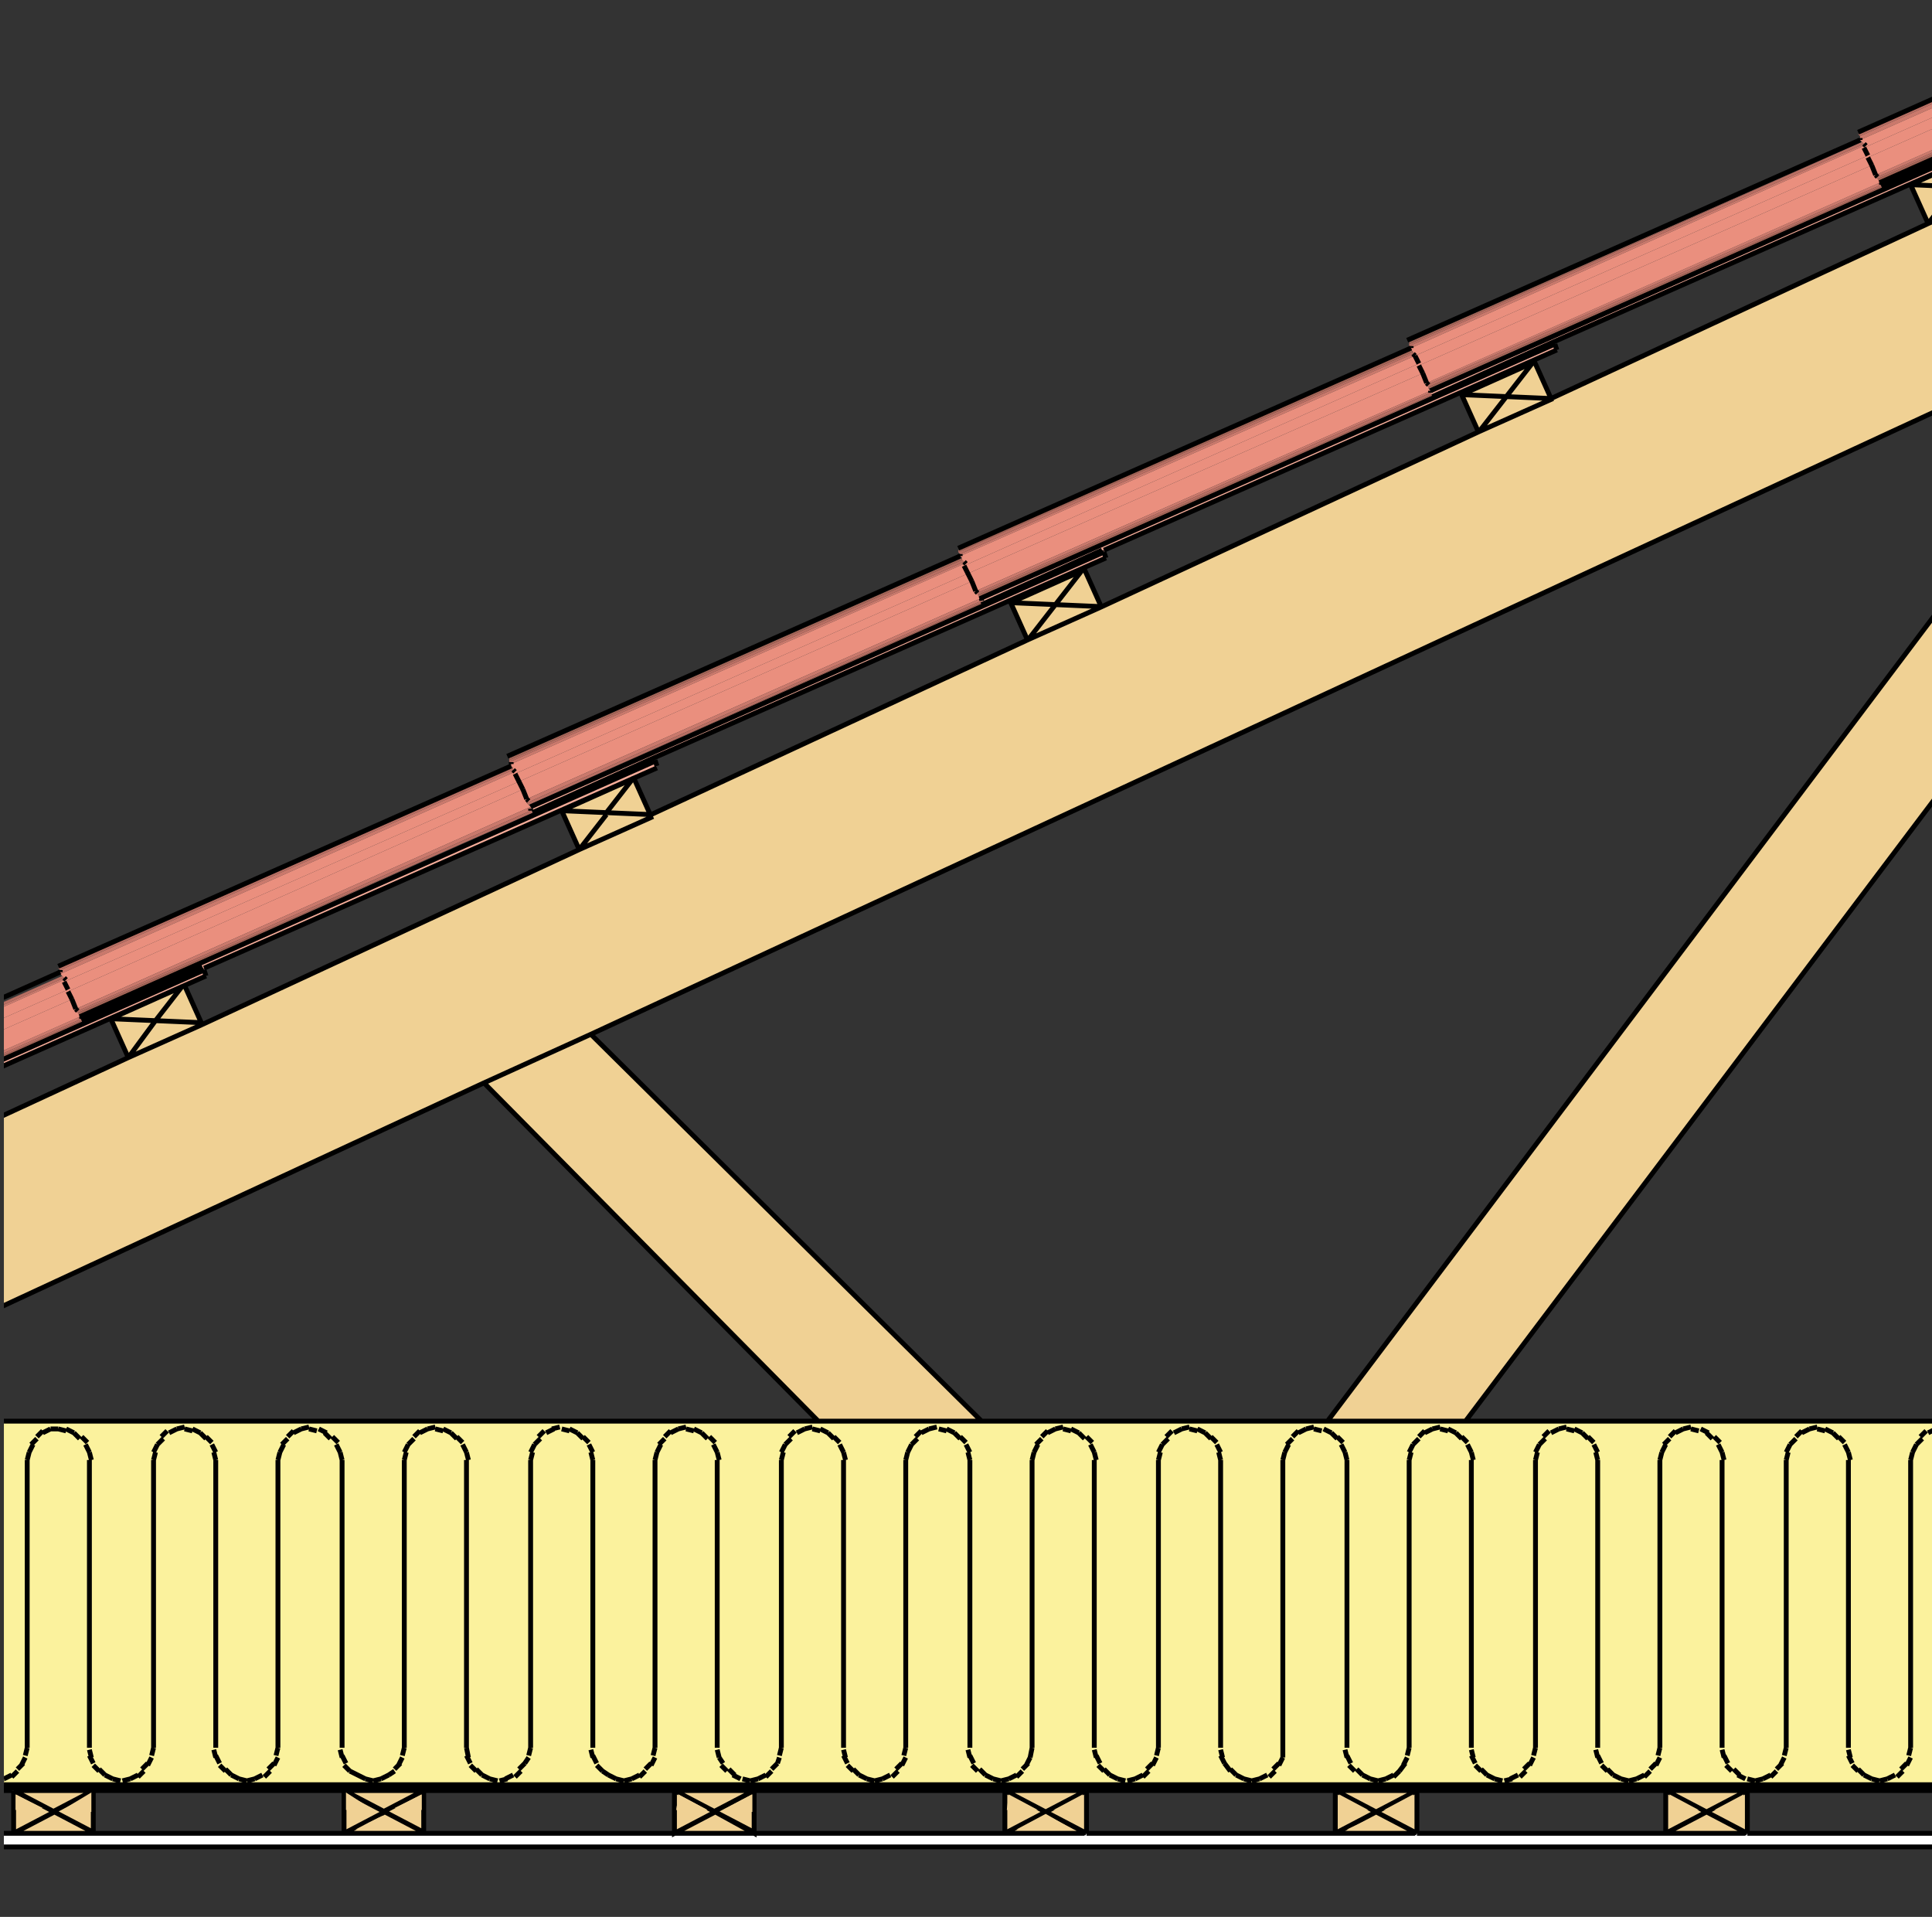 <?xml version="1.0" encoding="utf-8"?>
<!-- Generator: Adobe Illustrator 26.2.1, SVG Export Plug-In . SVG Version: 6.00 Build 0)  -->
<svg version="1.1" id="Lag_1" xmlns="http://www.w3.org/2000/svg" xmlns:xlink="http://www.w3.org/1999/xlink" x="0px" y="0px"
	 viewBox="0 0 99.4 98.6" style="enable-background:new 0 0 99.4 98.6;" xml:space="preserve">
<rect x="0" y="0" width="99.4" height="98.6" fill="#333333" stroke="none"/>
<style type="text/css">
	.st0{clip-path:url(#SVGID_00000136383582256905040890000008637359597833586615_);}
	.st1{fill:#F0D194;}
	.st2{fill:#FAF4B7;}
	.st3{fill:#F4F4F4;}
	.st4{fill:#FBF29D;}
	.st5{fill:#FFFFFF;}
	.st6{fill:#FCF5B5;}
	.st7{fill:#64372E;}
	.st8{fill:#90564B;}
	.st9{fill:#A46456;}
	.st10{fill:#EA8F7E;}
	.st11{fill:#7A483E;}
	.st12{fill:#CA796C;}
	.st13{fill:#B86E62;}
	.st14{fill:#F5AC99;}
	
		.st15{clip-path:url(#SVGID_00000163074393675179779650000004310974830581594025_);fill:none;stroke:#000000;stroke-width:0.25;stroke-miterlimit:10;}
	.st16{clip-path:url(#SVGID_00000136383582256905040890000008637359597833586615_);fill:#F0D194;}
</style>
<defs>
	<rect id="SVGID_1_" x="0.2" y="4.6" width="99.2" height="102.8"/>
</defs>
<clipPath id="SVGID_00000028318462896885453760000012141544266054145920_">
	<use xlink:href="#SVGID_1_"  style="overflow:visible;"/>
</clipPath>
<g style="clip-path:url(#SVGID_00000028318462896885453760000012141544266054145920_);">
	<polygon class="st1" points="111.8,15.5 30.4,53.2 24.9,55.7 -6.8,70.4 -6.8,60.6 6.6,54.4 10.4,52.7 29.8,43.7 33.5,41.9 
		52.9,32.9 56.7,31.2 76.1,22.2 79.8,20.5 99.2,11.5 103,9.8 122.4,0.8 122.7,0.6 122.7,10.4 111.8,15.5 	"/>
	<polygon class="st1" points="30.4,53.2 50.5,73.1 42.1,73.1 24.9,55.7 30.4,53.2 	"/>
	<polygon class="st1" points="29.8,43.7 28.9,41.7 31.2,41.8 29.8,43.7 	"/>
	<polygon class="st1" points="32.6,40 33.5,41.9 31.2,41.8 32.6,40 	"/>
	<polygon class="st1" points="33.5,41.9 29.8,43.7 31.2,41.8 33.5,41.9 	"/>
	<polygon class="st1" points="28.9,41.7 32.6,40 31.2,41.8 28.9,41.7 	"/>
	<polygon class="st1" points="6.6,54.4 5.7,52.4 8,52.5 6.6,54.4 	"/>
	<polygon class="st1" points="9.5,50.7 10.4,52.7 8,52.5 9.5,50.7 	"/>
	<polygon class="st1" points="10.4,52.7 6.6,54.4 8,52.5 10.4,52.7 	"/>
	<polygon class="st1" points="5.7,52.4 9.5,50.7 8,52.5 5.7,52.4 	"/>
	<polygon class="st1" points="52.9,32.9 52,31 54.3,31.1 52.9,32.9 	"/>
	<polygon class="st1" points="55.8,29.3 56.7,31.2 54.3,31.1 55.8,29.3 	"/>
	<polygon class="st1" points="56.7,31.2 52.9,32.9 54.3,31.1 56.7,31.2 	"/>
	<polygon class="st1" points="52,31 55.8,29.3 54.3,31.1 52,31 	"/>
	<polygon class="st1" points="76.1,22.2 75.2,20.3 77.5,20.4 76.1,22.2 	"/>
	<polygon class="st1" points="78.9,18.5 79.8,20.5 77.5,20.4 78.9,18.5 	"/>
	<polygon class="st1" points="79.8,20.5 76.1,22.2 77.5,20.4 79.8,20.5 	"/>
	<polygon class="st1" points="75.2,20.3 78.9,18.5 77.5,20.4 75.2,20.3 	"/>
	<polygon class="st1" points="99.2,11.5 98.3,9.5 100.6,9.7 99.2,11.5 	"/>
	<polygon class="st2" points="102.1,7.8 103,9.8 100.6,9.7 102.1,7.8 	"/>
	<polygon class="st2" points="103,9.8 99.2,11.5 100.6,9.7 103,9.8 	"/>
	<polygon class="st1" points="98.3,9.5 102.1,7.8 100.6,9.7 98.3,9.5 	"/>
	<polygon class="st2" points="122.4,0.8 121.4,-1.2 123.8,-1.1 122.4,0.8 	"/>
	<polygon class="st2" points="125.2,-2.9 126.1,-1 123.8,-1.1 125.2,-2.9 	"/>
	<polygon class="st2" points="121.4,-1.2 125.2,-2.9 123.8,-1.1 121.4,-1.2 	"/>
	<polygon class="st2" points="122.4,0.8 123.8,-1.1 126.1,-1 122.7,0.6 122.4,0.8 	"/>
	<polygon class="st1" points="122.7,10.4 75.4,73.1 68.3,73.1 111.8,15.5 122.7,10.4 	"/>
	<polygon class="st3" points="-6.8,91.8 -6.8,83.4 -6.8,91.8 	"/>
	<polygon class="st4" points="-6.7,91.8 -6.8,91.8 -6.8,83.4 -6.8,73.1 42.1,73.1 50.5,73.1 68.3,73.1 75.4,73.1 195.1,73.1 
		195.1,91.8 -6.7,91.8 	"/>
	<polygon class="st1" points="0.7,94.3 0.7,92.1 2.8,93.2 0.7,94.3 	"/>
	<polygon class="st1" points="2.8,93.2 0.7,92.1 4.8,92.1 2.8,93.2 	"/>
	<polygon points="4.8,92.1 0.7,92.1 -6.7,92.1 -6.7,91.8 195.1,91.8 195.1,92.1 174.9,92.1 170.8,92.1 157.9,92.1 153.8,92.1 
		140.9,92.1 136.8,92.1 123.9,92.1 119.7,92.1 106.9,92.1 102.7,92.1 89.9,92.1 85.7,92.1 72.9,92.1 68.7,92.1 55.9,92.1 51.7,92.1 
		38.8,92.1 34.7,92.1 21.8,92.1 17.7,92.1 4.8,92.1 	"/>
	<polygon class="st1" points="34.7,92.1 38.8,92.1 36.8,93.2 34.7,92.1 	"/>
	<polygon class="st1" points="36.8,93.2 38.8,92.1 38.8,94.3 36.8,93.2 	"/>
	<polygon class="st1" points="34.7,92.1 36.8,93.2 34.7,94.3 34.7,92.1 	"/>
	<polygon class="st1" points="34.7,94.3 36.8,93.2 38.8,94.3 34.7,94.3 	"/>
	<polygon class="st5" points="34.7,94.3 38.8,94.3 51.7,94.3 55.9,94.3 68.7,94.3 72.9,94.3 85.7,94.3 89.9,94.3 102.7,94.3 
		106.9,94.3 119.7,94.3 123.9,94.3 136.8,94.3 140.9,94.3 153.8,94.3 157.9,94.3 170.8,94.3 174.9,94.3 195.1,94.3 195.1,95 
		-6.8,95 -6.8,94.3 0.7,94.3 4.8,94.3 17.7,94.3 21.8,94.3 34.7,94.3 	"/>
	<polygon class="st6" points="157.9,94.3 153.8,94.3 155.8,93.2 157.9,94.3 	"/>
	<polygon class="st6" points="153.8,92.1 157.9,92.1 155.8,93.2 153.8,92.1 	"/>
	<polygon class="st6" points="155.8,93.2 157.9,92.1 157.9,94.3 155.8,93.2 	"/>
	<polygon class="st6" points="153.8,92.1 155.8,93.2 153.8,94.3 153.8,92.1 	"/>
	<polygon class="st1" points="21.8,92.1 21.8,94.3 19.8,93.2 21.8,92.1 	"/>
	<polygon class="st1" points="21.8,94.3 17.7,94.3 19.8,93.2 21.8,94.3 	"/>
	<polygon class="st1" points="17.7,92.1 21.8,92.1 19.8,93.2 17.7,92.1 	"/>
	<polygon class="st1" points="17.7,92.1 19.8,93.2 17.7,94.3 17.7,92.1 	"/>
	<polygon class="st6" points="140.9,92.1 140.9,94.3 138.8,93.2 140.9,92.1 	"/>
	<polygon class="st6" points="140.9,94.3 136.8,94.3 138.8,93.2 140.9,94.3 	"/>
	<polygon class="st6" points="136.8,92.1 140.9,92.1 138.8,93.2 136.8,92.1 	"/>
	<polygon class="st6" points="136.8,92.1 138.8,93.2 136.8,94.3 136.8,92.1 	"/>
	<polygon class="st6" points="123.9,92.1 123.9,94.3 121.8,93.2 123.9,92.1 	"/>
	<polygon class="st6" points="123.9,94.3 119.7,94.3 121.8,93.2 123.9,94.3 	"/>
	<polygon class="st6" points="119.7,92.1 123.9,92.1 121.8,93.2 119.7,92.1 	"/>
	<polygon class="st6" points="119.7,92.1 121.8,93.2 119.7,94.3 119.7,92.1 	"/>
	<polygon class="st1" points="4.8,92.1 4.8,94.3 2.8,93.2 4.8,92.1 	"/>
	<polygon class="st1" points="4.8,94.3 0.7,94.3 2.8,93.2 4.8,94.3 	"/>
	<polygon class="st1" points="72.9,94.3 68.7,94.3 70.8,93.2 72.9,94.3 	"/>
	<polygon class="st1" points="68.7,92.1 72.9,92.1 70.8,93.2 68.7,92.1 	"/>
	<polygon class="st1" points="70.8,93.2 72.9,92.1 72.9,94.3 70.8,93.2 	"/>
	<polygon class="st1" points="68.7,92.1 70.8,93.2 68.7,94.3 68.7,92.1 	"/>
	<polygon class="st1" points="85.7,94.3 85.7,92.1 87.8,93.2 85.7,94.3 	"/>
	<polygon class="st1" points="89.9,94.3 85.7,94.3 87.8,93.2 89.9,94.3 	"/>
	<polygon class="st1" points="85.7,92.1 89.9,92.1 87.8,93.2 85.7,92.1 	"/>
	<polygon class="st1" points="87.8,93.2 89.9,92.1 89.9,94.3 87.8,93.2 	"/>
	<polygon class="st6" points="102.7,94.3 102.7,92.1 104.8,93.2 102.7,94.3 	"/>
	<polygon class="st6" points="106.9,92.1 106.9,94.3 104.8,93.2 106.9,92.1 	"/>
	<polygon class="st6" points="106.9,94.3 102.7,94.3 104.8,93.2 106.9,94.3 	"/>
	<polygon class="st6" points="102.7,92.1 106.9,92.1 104.8,93.2 102.7,92.1 	"/>
	<polygon class="st1" points="51.7,94.3 51.7,92.1 53.8,93.2 51.7,94.3 	"/>
	<polygon class="st1" points="55.9,92.1 55.9,94.3 53.8,93.2 55.9,92.1 	"/>
	<polygon class="st1" points="55.9,94.3 51.7,94.3 53.8,93.2 55.9,94.3 	"/>
	<polygon class="st1" points="51.7,92.1 55.9,92.1 53.8,93.2 51.7,92.1 	"/>
	<polygon class="st6" points="170.8,94.3 170.8,92.1 172.8,93.2 170.8,94.3 	"/>
	<polygon class="st6" points="174.9,92.1 174.9,94.3 172.8,93.2 174.9,92.1 	"/>
	<polygon class="st6" points="174.9,94.3 170.8,94.3 172.8,93.2 174.9,94.3 	"/>
	<polygon class="st6" points="170.8,92.1 174.9,92.1 172.8,93.2 170.8,92.1 	"/>
	<polygon class="st7" points="72.4,17.5 95.7,7.2 72.4,17.5 	"/>
	<polygon class="st8" points="72.5,17.6 95.8,7.2 72.5,17.6 	"/>
	<polygon class="st9" points="103.1,6.9 73.5,20 73.5,19.9 96.8,9.6 103.1,6.9 	"/>
	<polygon class="st10" points="73.5,19.9 73.5,20 73.6,20.1 50.2,30.4 50,29.9 49.8,29.5 73.2,19.2 73.4,19.7 73.4,19.8 73.5,19.9 	
		"/>
	<polygon class="st11" points="73.6,20.1 103.1,7 73.6,20.1 	"/>
	<polygon class="st12" points="73.4,19.8 73.4,19.7 96.7,9.4 96.8,9.5 73.4,19.8 	"/>
	<polygon class="st7" points="103.1,7 73.6,20.1 103.1,7 	"/>
	<polygon class="st9" points="72.5,17.7 72.5,17.6 95.8,7.3 95.8,7.3 72.5,17.7 	"/>
	<polygon class="st11" points="72.4,17.5 95.7,7.2 72.4,17.5 	"/>
	<polygon class="st13" points="96.8,9.6 73.5,19.9 73.4,19.8 96.8,9.5 96.8,9.6 	"/>
	<polygon class="st8" points="103.1,7 73.5,20.1 103.1,6.9 103.1,7 	"/>
	<polygon class="st10" points="96.7,9.4 73.4,19.7 73.2,19.2 73,18.8 96.3,8.5 96.5,9 96.6,9.1 96.6,9.2 96.7,9.3 96.7,9.4 
		96.7,9.4 	"/>
	<polygon class="st10" points="96.3,8.5 73,18.8 72.8,18.3 96.1,8 96.3,8.5 	"/>
	<polygon class="st13" points="72.5,17.7 95.8,7.3 95.9,7.4 72.5,17.8 72.5,17.7 	"/>
	<polygon class="st12" points="72.5,17.8 95.9,7.4 95.9,7.5 72.6,17.9 72.5,17.8 	"/>
	<polygon class="st10" points="72.6,17.9 95.9,7.5 96.1,8 72.8,18.3 72.7,18.2 72.7,18.1 72.6,18 72.6,17.9 72.6,17.9 	"/>
	<polygon class="st14" points="73.6,20.1 103.1,7 103.2,7.3 79.9,17.6 73.7,20.4 73.6,20.2 73.6,20.1 	"/>
	<polygon class="st7" points="49.3,28.2 72.6,17.9 49.3,28.2 	"/>
	<polygon class="st8" points="49.3,28.3 72.6,17.9 49.3,28.3 	"/>
	<polygon class="st9" points="79.9,17.6 50.4,30.7 50.3,30.6 73.7,20.3 79.9,17.6 	"/>
	<polygon class="st10" points="50.3,30.6 50.4,30.7 50.4,30.8 27.1,41.1 26.9,40.6 26.7,40.2 50,29.9 50.2,30.4 50.3,30.5 
		50.3,30.6 	"/>
	<polygon class="st11" points="50.4,30.8 79.9,17.7 50.4,30.8 	"/>
	<polygon class="st12" points="50.3,30.5 50.2,30.4 73.6,20.1 73.6,20.2 50.3,30.5 	"/>
	<polygon class="st7" points="80,17.7 50.4,30.8 80,17.7 	"/>
	<polygon class="st9" points="49.3,28.4 49.3,28.3 72.6,18 72.7,18.1 49.3,28.4 	"/>
	<polygon class="st11" points="49.3,28.3 72.6,17.9 49.3,28.3 	"/>
	<polygon class="st13" points="73.7,20.3 50.3,30.6 50.3,30.5 73.6,20.2 73.7,20.3 	"/>
	<polygon class="st8" points="79.9,17.7 50.4,30.8 79.9,17.6 79.9,17.7 	"/>
	<polygon class="st10" points="73.2,19.2 49.8,29.5 49.6,29.1 73,18.7 73.2,19.2 	"/>
	<polygon class="st13" points="49.3,28.4 72.7,18.1 72.7,18.2 49.4,28.5 49.3,28.4 	"/>
	<polygon class="st12" points="49.4,28.5 72.7,18.2 72.8,18.3 49.4,28.6 49.4,28.5 	"/>
	<polygon class="st10" points="49.4,28.6 72.8,18.3 73,18.7 49.6,29.1 49.6,28.9 49.5,28.8 49.5,28.7 49.4,28.6 49.4,28.6 	"/>
	<polygon class="st14" points="50.4,30.8 80,17.7 80.1,18 56.8,28.3 50.5,31.1 50.5,30.9 50.4,30.8 	"/>
	<polygon class="st9" points="-19.1,62.9 -19.1,62.8 4.2,52.5 10.5,49.8 -19.1,62.9 	"/>
	<polygon class="st7" points="-20.2,60.4 3.1,50 -20.2,60.4 	"/>
	<polygon class="st8" points="-20.1,60.5 3.2,50.1 -20.1,60.5 	"/>
	<polygon class="st7" points="-19,63 10.5,49.9 -19,63 	"/>
	<polygon class="st11" points="-19,63 10.5,49.9 -19,63 	"/>
	<polygon class="st12" points="-19.1,62.7 -19.2,62.6 4.1,52.3 4.2,52.4 -19.1,62.7 	"/>
	<polygon class="st9" points="-20.1,60.6 -20.1,60.5 3.2,50.2 3.2,50.2 -20.1,60.6 	"/>
	<polygon class="st11" points="-20.2,60.4 3.1,50.1 -20.2,60.4 	"/>
	<polygon class="st13" points="4.2,52.5 -19.1,62.8 -19.1,62.7 4.2,52.4 4.2,52.5 	"/>
	<polygon class="st8" points="10.5,49.9 -19,62.9 10.5,49.8 10.5,49.9 	"/>
	<polygon class="st10" points="4.1,52.3 -19.2,62.6 -19.6,61.7 3.7,51.4 3.9,51.9 4,52 4,52.1 4.1,52.2 4.1,52.3 4.1,52.3 	"/>
	<polygon class="st10" points="3.7,51.4 -19.6,61.7 -19.8,61.2 3.5,50.9 3.7,51.4 	"/>
	<polygon class="st13" points="-20.1,60.6 3.2,50.2 3.3,50.3 -20.1,60.7 -20.1,60.6 	"/>
	<polygon class="st12" points="-20.1,60.7 3.3,50.3 3.3,50.4 -20,60.8 -20.1,60.7 	"/>
	<polygon class="st10" points="-20,60.8 3.3,50.4 3.5,50.9 -19.8,61.2 -20,60.8 	"/>
	<polygon class="st14" points="-19,63 10.5,49.9 10.6,50.2 -18.9,63.3 -19,63 	"/>
	<polygon class="st7" points="26.1,38.9 49.4,28.6 26.1,38.9 	"/>
	<polygon class="st8" points="26.2,39 49.5,28.6 26.2,39 	"/>
	<polygon class="st9" points="56.8,28.3 27.2,41.4 27.2,41.4 50.5,31 56.8,28.3 	"/>
	<polygon class="st10" points="27.2,41.4 27.2,41.4 27.3,41.5 3.9,51.9 3.7,51.4 3.5,51 26.9,40.6 27.1,41.1 27.1,41.3 27.2,41.4 	
		"/>
	<polygon class="st11" points="27.3,41.5 56.8,28.4 27.3,41.5 	"/>
	<polygon class="st12" points="27.1,41.3 27.1,41.1 50.4,30.8 50.5,30.9 27.1,41.3 	"/>
	<polygon class="st7" points="56.8,28.4 27.3,41.5 56.8,28.4 	"/>
	<polygon class="st9" points="26.2,39.1 26.2,39 49.5,28.7 49.5,28.8 26.2,39.1 	"/>
	<polygon class="st11" points="26.1,39 49.4,28.6 26.1,39 	"/>
	<polygon class="st13" points="50.5,31 27.2,41.4 27.1,41.3 50.5,30.9 50.5,31 	"/>
	<polygon class="st8" points="56.8,28.4 27.3,41.5 56.8,28.3 56.8,28.4 	"/>
	<polygon class="st10" points="50,29.9 26.7,40.2 26.5,39.8 49.8,29.5 50,29.9 	"/>
	<polygon class="st13" points="26.2,39.1 49.5,28.8 49.6,28.9 26.2,39.2 26.2,39.1 	"/>
	<polygon class="st12" points="26.2,39.2 49.6,28.9 49.6,29 26.3,39.3 26.2,39.2 	"/>
	<polygon class="st10" points="26.3,39.3 49.6,29 49.8,29.5 26.5,39.8 26.4,39.6 26.4,39.5 26.3,39.4 26.3,39.3 26.3,39.3 	"/>
	<polygon class="st14" points="27.3,41.5 56.8,28.4 56.9,28.7 33.6,39 27.4,41.8 27.3,41.7 27.3,41.5 	"/>
	<polygon class="st7" points="95.6,6.8 125.1,-6.3 95.6,6.8 	"/>
	<polygon class="st8" points="95.6,6.9 125.1,-6.3 95.6,6.9 	"/>
	<polygon class="st11" points="96.7,9.4 126.2,-3.8 96.7,9.4 	"/>
	<polygon class="st12" points="96.6,9.1 96.5,9 126.1,-4.1 126.1,-4 96.6,9.1 	"/>
	<polygon class="st9" points="96.7,9.3 96.6,9.2 126.2,-3.9 126.2,-3.8 96.7,9.3 	"/>
	<polygon class="st11" points="125.1,-6.3 95.6,6.8 125.1,-6.3 	"/>
	<polygon class="st9" points="125.1,-6.2 125.2,-6.1 95.6,6.9 95.6,6.9 125.1,-6.2 	"/>
	<polygon class="st7" points="126.3,-3.7 96.7,9.4 126.3,-3.7 	"/>
	<polygon class="st13" points="126.2,-3.9 96.6,9.2 96.6,9.1 126.1,-4 126.2,-3.9 	"/>
	<polygon class="st8" points="126.2,-3.8 96.7,9.3 126.2,-3.8 126.2,-3.8 	"/>
	<polygon class="st10" points="126.1,-4.1 96.5,9 96.3,8.5 96.1,8.1 125.7,-5 126.1,-4.1 	"/>
	<polygon class="st10" points="125.7,-5 96.1,8.1 95.9,7.6 125.5,-5.5 125.7,-5 	"/>
	<polygon class="st13" points="95.6,6.9 125.2,-6.1 125.2,-6.1 95.7,7 95.6,6.9 	"/>
	<polygon class="st12" points="95.7,7 125.2,-6.1 125.3,-5.9 95.7,7.2 95.7,7 	"/>
	<polygon class="st10" points="95.7,7.2 125.3,-5.9 125.5,-5.5 95.9,7.6 95.9,7.4 95.8,7.3 95.8,7.3 95.7,7.2 95.7,7.2 	"/>
	<polygon class="st14" points="96.7,9.4 126.3,-3.7 126.4,-3.5 103.1,6.9 96.8,9.6 96.8,9.5 96.7,9.4 	"/>
	<polygon class="st7" points="3,49.7 26.3,39.3 3,49.7 	"/>
	<polygon class="st8" points="3,49.8 26.3,39.4 3,49.8 	"/>
	<polygon class="st11" points="4.1,52.3 33.6,39.1 4.1,52.3 	"/>
	<polygon class="st12" points="4,52 3.9,51.9 27.3,41.5 27.3,41.7 4,52 	"/>
	<polygon class="st9" points="4.1,52.2 4,52.1 27.4,41.8 33.6,39 4.1,52.2 	"/>
	<polygon class="st7" points="33.7,39.2 4.1,52.3 33.7,39.2 	"/>
	<polygon class="st9" points="3,49.8 3,49.8 26.3,39.4 26.4,39.5 3,49.8 	"/>
	<polygon class="st11" points="3,49.7 26.3,39.3 3,49.7 	"/>
	<polygon class="st13" points="27.4,41.8 4,52.1 4,52 27.3,41.7 27.4,41.8 	"/>
	<polygon class="st8" points="33.6,39.1 4.1,52.2 33.6,39.1 33.6,39.1 	"/>
	<polygon class="st10" points="26.9,40.6 3.5,51 3.3,50.5 26.7,40.2 26.9,40.6 	"/>
	<polygon class="st13" points="3,49.8 26.4,39.5 26.4,39.6 3.1,49.9 3,49.8 	"/>
	<polygon class="st12" points="3.1,49.9 26.4,39.6 26.5,39.7 3.1,50.1 3.1,49.9 	"/>
	<polygon class="st10" points="3.1,50.1 26.5,39.7 26.7,40.2 3.3,50.5 3.3,50.3 3.2,50.2 3.2,50.2 3.1,50.1 3.1,50.1 	"/>
	<polygon class="st14" points="4.1,52.3 33.7,39.2 33.8,39.4 10.5,49.8 4.2,52.5 4.2,52.4 4.1,52.3 	"/>
	<g>
		<defs>
			<rect id="SVGID_00000003818011906353157150000008718199242588722611_" x="-20.3" y="-6.4" width="215.5" height="101.6"/>
		</defs>
		<clipPath id="SVGID_00000032629883523211107570000003684575865448038536_">
			<use xlink:href="#SVGID_00000003818011906353157150000008718199242588722611_"  style="overflow:visible;"/>
		</clipPath>
		
			<path style="clip-path:url(#SVGID_00000032629883523211107570000003684575865448038536_);fill:none;stroke:#000000;stroke-width:0.25;stroke-miterlimit:10;" d="
			M51.7,92.1v2.2 M195.1,91.8H-6.7 M174.9,92.1h20.2 M157.9,92.1h12.9 M140.9,92.1h12.9 M123.9,92.1h12.9 M106.9,92.1h12.9
			 M89.9,92.1h12.9 M72.9,92.1h12.9 M55.9,92.1h12.9 M38.8,92.1h12.9 M21.8,92.1h12.9 M4.8,92.1h12.9 M-6.7,92.1h7.3 M-6.7,91.8v0.3
			 M0.7,94.3h-7.5 M17.7,94.3H4.8 M34.7,94.3H21.8 M51.7,94.3H38.8 M68.7,94.3H55.9 M85.7,94.3H72.9 M102.7,94.3H89.9 M119.7,94.3
			h-12.9 M136.8,94.3h-12.9 M153.8,94.3h-12.9 M170.8,94.3h-12.9 M195.1,94.3h-20.2 M-6.8,95h202 M-6.8,94.3V95 M104.8,93.2l2.1,1.1
			 M104.8,93.2l-2.1,1.1 M102.7,92.1l2.1,1.1 M106.9,92.1l-2.1,1.1 M102.7,92.1h4.1 M102.7,94.3h4.1 M106.9,94.3v-2.2 M102.7,92.1
			v2.2 M87.8,93.2l2.1,1.1 M87.8,93.2l-2.1,1.1 M85.7,92.1l2.1,1.1 M89.9,92.1l-2.1,1.1 M85.7,92.1h4.1 M85.7,94.3h4.1 M89.9,94.3
			v-2.2 M85.7,92.1v2.2 M70.8,93.2l2.1,1.1 M70.8,93.2l-2.1,1.1 M68.7,92.1l2.1,1.1 M72.9,92.1l-2.1,1.1 M68.7,92.1h4.1 M68.7,94.3
			h4.1 M72.9,94.3v-2.2 M68.7,92.1v2.2 M2.8,93.2l2.1,1.1 M2.8,93.2l-2.1,1.1 M0.7,92.1l2.1,1.1 M4.8,92.1l-2.1,1.1 M0.7,92.1h4.1
			 M0.7,94.3h4.1 M4.8,94.3v-2.2 M0.7,92.1v2.2 M121.8,93.2l2.1,1.1 M121.8,93.2l-2.1,1.1 M119.7,92.1l2.1,1.1 M123.9,92.1l-2.1,1.1
			 M119.7,92.1h4.1 M119.7,94.3h4.1 M123.9,94.3v-2.2 M119.7,92.1v2.2 M138.8,93.2l2.1,1.1 M138.8,93.2l-2.1,1.1 M136.8,92.1
			l2.1,1.1 M140.9,92.1l-2.1,1.1 M136.8,92.1h4.1 M136.8,94.3h4.1 M140.9,94.3v-2.2 M136.8,92.1v2.2 M19.8,93.2l2.1,1.1 M19.8,93.2
			l-2.1,1.1 M17.7,92.1l2.1,1.1 M21.8,92.1l-2.1,1.1 M17.7,92.1h4.1 M17.7,94.3h4.1 M21.8,94.3v-2.2 M17.7,92.1v2.2 M155.8,93.2
			l2.1,1.1 M155.8,93.2l-2.1,1.1 M153.8,92.1l2.1,1.1 M157.9,92.1l-2.1,1.1 M153.8,92.1h4.1 M153.8,94.3h4.1 M157.9,94.3v-2.2
			 M153.8,92.1v2.2 M36.8,93.2l2.1,1.1 M36.8,93.2l-2.1,1.1 M34.7,92.1l2.1,1.1 M38.8,92.1l-2.1,1.1 M34.7,92.1h4.1 M34.7,94.3h4.1
			 M34.7,92.1v2.2l2.1-1.1l2,1.1v-2.2 M-6.8,91.8h0.1 M10.5,49.8l23.3-10.3 M4.1,52.3l29.5-13.1 M3,49.7l23.3-10.3 M3,49.8L3,49.8
			 M4,52.1L4,52.1 M3.9,51.9L4,52 M103.1,6.9l23.3-10.3 M96.7,9.4l29.5-13.1 M95.6,6.8l29.5-13.1 M95.6,6.9L95.6,6.9 M126.2-3.8
			L126.2-3.8 M126.1-4l-0.1-0.1 M125.2-6.1L125.2-6.1 M96.6,9.2L96.6,9.2 M96.5,9l0.1,0.1 M33.6,39l23.3-10.3 M27.3,41.5l29.5-13.1
			 M26.1,38.9l23.3-10.3 M26.2,39L26.2,39 M27.2,41.4L27.2,41.4 M27.1,41.1l0.1,0.1 M-18.9,63.3l29.5-13.1 M-19,63l29.5-13.1
			 M-20.2,60.4L3.1,50 M-20.1,60.5L-20.1,60.5 M-19.2,62.6l0.1,0.1 M-19.1,62.8L-19.1,62.8 M56.8,28.3L80.1,18 M50.4,30.8L80,17.7
			 M49.3,28.2l23.3-10.3 M49.3,28.3L49.3,28.3 M50.3,30.6L50.3,30.6 M50.2,30.4l0.1,0.1 M68.3,73.1l43.4-57.6 M-6.8,70.4v-9.8
			 M-6.8,91.8v-8.4 M111.8,15.5l10.9-5.1 M122.7,10.4L75.4,73.1 M24.9,55.7l5.5-2.5 M122.7,0.6v9.8 M79.9,17.6l23.3-10.3 M73.6,20.1
			L103.1,7 M72.4,17.5L95.7,7.2 M72.5,17.6L72.5,17.6 M73.5,19.9L73.5,19.9 M73.4,19.7l0.1,0.1 M123.8-1.1l1.4-1.8 M121.4-1.2
			l2.3,0.1 M122.7,0.6l3.4-1.6 M123.8-1.1l2.3,0.1 M122.4,0.8l1.4-1.8 M121.4-1.2l3.8-1.7 M125.2-2.9l0.9,2 M121.4-1.2l0.9,2
			 M100.6,9.7l1.4-1.8 M98.3,9.5l2.3,0.1 M100.6,9.7l2.3,0.1 M99.2,11.5l1.4-1.8 M98.3,9.5l3.8-1.7 M99.2,11.5l3.8-1.7 M102.1,7.8
			l0.9,2 M98.3,9.5l0.9,2 M77.5,20.4l1.4-1.8 M75.2,20.3l2.3,0.1 M77.5,20.4l2.3,0.1 M76.1,22.2l1.4-1.8 M75.2,20.3l3.8-1.7
			 M76.1,22.2l3.8-1.7 M78.9,18.5l0.9,2 M75.2,20.3l0.9,2 M54.3,31.1l1.4-1.8 M52,31l2.3,0.1 M54.3,31.1l2.3,0.1 M52.9,32.9l1.4-1.8
			 M52,31l3.8-1.7 M52.9,32.9l3.8-1.7 M55.8,29.3l0.9,2 M52,31l0.9,2 M8,52.5l1.4-1.8 M5.7,52.4L8,52.5 M8,52.5l2.3,0.1 M6.6,54.4
			L8,52.5 M5.7,52.4l3.8-1.7 M6.6,54.4l3.8-1.7 M9.5,50.7l0.9,2 M5.7,52.4l0.9,2 M31.2,41.8l1.4-1.8 M28.9,41.7l2.3,0.1 M31.2,41.8
			l2.3,0.1 M29.8,43.7l1.4-1.8 M28.9,41.7l3.8-1.7 M29.8,43.7l3.8-1.7 M32.6,40l0.9,2 M28.9,41.7l0.9,2 M-6.8,70.4l31.7-14.7
			 M24.9,55.7l17.2,17.4 M50.5,73.1L30.4,53.2 M30.4,53.2l81.4-37.7 M185.4,74.3l0.2,0.4 M163.8,73.7l0.4-0.2 M164.6,73.5l0.4,0.1
			 M172.9,90.7l-0.2-0.4 M178.7,73.9l0.3,0.3 M156.6,74.7l0.2-0.4 M171.5,73.5l0.4,0.2 M188.8,75.1l0.1-0.4 M152.5,73.7l0.3,0.3
			 M192.1,89.9V75.1 M135.9,91.5l-0.4,0.1 M157.3,73.7l0.4-0.2 M176.1,74.3l0.3-0.3 M145.2,73.5l0.4,0.1 M162.9,90.4l-0.2,0.4
			 M165.4,73.7l0.3,0.3 M160,90.7l-0.2-0.4 M191.8,74.3l0.2,0.4 M150.1,74.7l0.2-0.4 M136.6,91.1l-0.3,0.3 M175.8,90.4l-0.2,0.4
			 M153.3,90.4l-0.1-0.4 M188,91.3l-0.4,0.2 M164.2,73.5l0.4-0.1 M143.5,90.4l-0.2,0.4 M172.6,74.7l0.1,0.4 M186.8,91.5l-0.4-0.2
			 M157.7,73.5l0.4-0.1 M140.3,74.7l0.1,0.4 M179.1,89.9V75.1 M169.5,74.7l0.2-0.4 M179.9,91.3l-0.3-0.3 M160.5,91.3l-0.3-0.3
			 M146.6,74.3l0.2,0.4 M158.9,73.7l0.3,0.3 M135.5,91.6l-0.4-0.1 M139.2,73.5l0.4,0.2 M140.4,89.9V75.1 M182.8,73.9l0.3-0.3
			 M159.7,74.7l0.1,0.4 M166.1,74.7l0.1,0.4 M144.4,73.7l0.4-0.2 M154.9,91.6l-0.4-0.1 M139.5,73.7l0.3,0.3 M140.1,74.3l0.2,0.4
			 M152.1,73.5l0.4,0.2 M138.7,73.5l0.4,0.1 M153.5,90.7l-0.2-0.4 M143.6,75.1l0.1-0.4 M165.7,73.9l0.3,0.3 M135.1,91.5l-0.4-0.2
			 M190.4,73.5l0.4,0.1 M163,75.1l0.1-0.4 M158.5,73.5l0.4,0.2 M163,74.7l0.2-0.4 M171.9,73.7l0.3,0.3 M149.8,90.7l-0.3,0.3
			 M133.9,89.9V75.1 M180.7,91.6l-0.4-0.1 M192.3,90.7l-0.2-0.4 M179.1,74.7l0.1,0.4 M177.5,73.5l0.4,0.1 M188.6,90.7l-0.3,0.3
			 M183.6,73.5l0.4-0.1 M185.1,73.9l0.3,0.3 M189.3,73.9l0.3-0.3 M177.1,73.5l0.4-0.1 M182.1,90.7l-0.3,0.3 M169.4,75.1l0.1-0.4
			 M189.6,73.7l0.4-0.2 M159.7,89.9V75.1 M167,91.3l-0.3-0.3 M137.3,74.3l0.3-0.3 M152.8,73.9l0.3,0.3 M176.7,73.7l0.4-0.2
			 M146.3,73.9l0.3,0.3 M143.6,89.9V75.1 M182.3,90.4l-0.2,0.4 M187.2,91.6l-0.4-0.1 M181.6,91.3l-0.4,0.2 M185.6,90.4l-0.1-0.4
			 M188.8,89.9l-0.1,0.4 M184.8,73.7l0.3,0.3 M195.1,90.6l-0.1,0.2 M194.1,91.5l-0.4,0.1 M169.4,89.9l-0.1,0.4 M151.7,73.5l0.4,0.1
			 M146.8,89.9V75.1 M188.9,74.7l0.2-0.4 M161.4,91.6l-0.4-0.1 M192,74.7l0.1,0.4 M150,89.9l-0.1,0.4 M3.5,50.9l-0.2-0.4 M33.8,39.4
			l-0.1-0.3 M3.2,50.2L3.2,50.2 M3.2,50.2L3.2,50.2 M3.7,51.4L3.5,51 M4,52L4,52 M4.2,52.4l0-0.1 M4.2,52.5L4.2,52.5 M3,49.8L3,49.8
			 M3.1,50l0-0.1 M96.1,8l-0.2-0.4 M125.5-5.5l0.2,0.5 M125.2-6.1L125.2-6.1 M126.4-3.5l-0.1-0.3 M125.5-5.5l-0.2-0.5 M126.1-4.1
			L125.7-5 M126.2-3.9L126.2-3.9 M125.2-6.1l0.1,0.1 M95.8,7.3L95.8,7.3 M95.8,7.3L95.8,7.3 M96.3,8.5l-0.2-0.4 M96.6,9.1L96.6,9.1
			 M96.8,9.5l0-0.1 M96.8,9.6L96.8,9.6 M95.6,6.9L95.6,6.9 M95.7,7.2l0-0.1 M26.5,39.8l0.2,0.4 M56.9,28.7l-0.1-0.3 M26.4,39.5
			L26.4,39.5 M26.4,39.5L26.4,39.5 M26.7,40.2l0.2,0.4 M27.1,41.3L27.1,41.3 M27.3,41.7l0-0.1 M27.4,41.8L27.4,41.8 M26.2,39.1
			L26.2,39.1 M26.3,39.3l0-0.1 M-19.2,62.6l-0.4-0.9 M-19.6,61.7l-0.2-0.5 M10.6,50.2l-0.1-0.3 M-19.1,62.7L-19.1,62.7 M-18.9,63.3
			L-19,63 M-20,60.8l0.2,0.5 M-20.1,60.6L-20.1,60.6 M-20,60.8l-0.1-0.1 M49.6,29.1l0.2,0.4 M80.1,18L80,17.7 M49.5,28.8L49.5,28.8
			 M49.5,28.8L49.5,28.8 M49.8,29.5l0.2,0.4 M50.3,30.5L50.3,30.5 M50.5,30.9l0-0.1 M50.5,31L50.5,31 M49.3,28.4L49.3,28.4
			 M49.4,28.6l0-0.1 M72.8,18.3l0.2,0.4 M103.2,7.3L103.1,7 M72.7,18.1L72.7,18.1 M72.7,18.1L72.7,18.1 M73,18.8l0.2,0.4 M73.4,19.8
			L73.4,19.8 M73.6,20.2l0-0.1 M73.7,20.3L73.7,20.3 M72.5,17.7L72.5,17.7 M72.6,17.9l0-0.1 M103,9.8l19.4-9 M79.8,20.5l19.4-9
			 M56.7,31.2l19.4-9 M33.5,41.9l19.4-9 M75.4,73.1h-7.1 M26.4,39.6l0.1,0.1 M49.6,28.9l0.1,0.1 M10.4,52.7l19.4-9 M72.7,18.2
			l0.1,0.1 M50.5,73.1h-8.4 M3.3,50.3l0.1,0.1 M95.9,7.4l0.1,0.1 M26.9,40.6l0.2,0.5 M50,29.9l0.2,0.5 M73.2,19.2l0.2,0.5
			 M-6.8,83.4V73.1 M-6.8,91.8v-8.4 M4.2,52.5l6.2-2.8 M3.9,51.9l-0.2-0.5 M96.8,9.6l6.2-2.8 M96.5,9l-0.2-0.5 M27.4,41.8l6.2-2.8
			 M50.5,31.1l6.2-2.8 M-6.8,60.6l13.4-6.2 M73.7,20.4l6.2-2.8 M122.4,0.8l0.3-0.2 M42.1,73.1H-6.8 M68.3,73.1H50.5 M195.1,73.1
			H75.4 M172.8,93.2l2.1,1.1 M172.8,93.2l-2.1,1.1 M170.8,92.1l2.1,1.1 M174.9,92.1l-2.1,1.1 M170.8,92.1h4.1 M170.8,94.3h4.1
			 M174.9,94.3v-2.2 M170.8,92.1v2.2 M53.8,93.2l2.1,1.1 M53.8,93.2l-2.1,1.1 M51.7,92.1l2.1,1.1 M55.9,92.1l-2.1,1.1 M51.7,92.1
			h4.1 M51.7,94.3h4.1 M55.9,94.3v-2.2 M61.2,73.5l0.4,0.1 M36.9,74.7l0.1,0.4 M-3.4,73.5l0.4,0.1 M9.9,73.5l0.4,0.2 M-2,74.3
			l0.2,0.4 M-2.6,73.7l0.3,0.3 M12.7,91.6l-0.4-0.1 M54.3,73.5l0.4-0.1 M59.6,89.9V75.1 M15.1,73.7l0.4-0.2 M56.3,74.7l0.1,0.4
			 M55.5,73.7l0.3,0.3 M2.2,73.7l0.4-0.2 M24,74.7l0.1,0.4 M17.5,74.7l0.1,0.4 M17.8,90.7l-0.2-0.4 M49.7,74.3l0.2,0.4 M40.6,73.9
			l0.3-0.3 M-1.8,89.9V75.1 M3,73.5l0.4,0.1 M-3,73.5l0.4,0.2 M45.8,91.3l-0.4,0.2 M11.1,90.4l-0.1-0.4 M22,73.5l0.4-0.1 M35.3,73.5
			l0.4,0.1 M23.2,73.7l0.3,0.3 M16.7,73.7l0.3,0.3 M4.4,74.3l0.2,0.4 M18.4,91.3L18,91.1 M-5.5,91.1l-0.3,0.3 M50.1,90.7l-0.2-0.4
			 M37.8,91.3l-0.3-0.3 M57.5,91.5l-0.4-0.2 M33.9,74.3l0.3-0.3 M27.3,74.7l0.2-0.4 M36.9,89.9V75.1 M7.9,74.7l0.2-0.4 M-1.9,74.7
			l0.1,0.4 M59.1,91.1l-0.3,0.3 M15.5,73.5l0.4-0.1 M1.3,90.4l-0.2,0.4 M27.3,75.1l0.1-0.4 M4.6,89.9V75.1 M17.6,89.9V75.1
			 M51.9,91.5l-0.4,0.1 M-4.8,74.3l0.3-0.3 M1.4,89.9V75.1 M4.2,73.9l0.3,0.3 M40.1,90.4L40,90.7 M49.8,74.7l0.1,0.4 M27.3,89.9
			l-0.1,0.4 M53,90.4l-0.2,0.4 M39.4,91.3L39,91.5 M9.5,73.5l0.4,0.1 M58.8,91.3l-0.4,0.2 M10.6,73.9l0.3,0.3 M46.6,89.9l-0.1,0.4
			 M42.6,73.7l0.3,0.3 M40,90.7l-0.3,0.3 M47.1,73.9l0.3-0.3 M41.4,73.5l0.4-0.1 M7.9,89.9l-0.1,0.4 M46.4,90.7l-0.3,0.3
			 M149.2,91.3l-0.4,0.2 M143.8,74.3l0.3-0.3 M134.1,90.7l-0.2-0.4 M172.5,74.3l0.2,0.4 M141.2,91.3l-0.3-0.3 M176,74.7l0.2-0.4
			 M154.1,91.3l-0.3-0.3 M174.3,91.6l-0.4-0.1 M153.2,74.7l0.1,0.4 M145.6,73.5l0.4,0.2 M150.9,73.7l0.4-0.2 M156,91.1l-0.3,0.3
			 M134.4,91.1l-0.3-0.3 M163,89.9l-0.1,0.4 M151.2,73.5l0.4-0.1 M136.3,91.3l-0.4,0.2 M147.3,91.1l-0.3-0.3 M137.1,89.9l-0.1,0.4
			 M182.4,89.9l-0.1,0.4 M154.5,91.5l-0.4-0.2 M137.2,74.7l0.2-0.4 M186.1,91.1l-0.3-0.3 M176.4,73.9l0.3-0.3 M139.9,73.9l0.3,0.3
			 M156.3,90.7l-0.3,0.3 M148.4,91.6l-0.4-0.1 M160.9,91.5l-0.4-0.2 M156.7,74.3l0.3-0.3 M169.4,90.4l-0.2,0.4 M182.4,89.9V75.1
			 M159.8,90.4l-0.1-0.4 M161.8,91.5l-0.4,0.1 M142.8,91.3l-0.4,0.2 M184,73.5l0.4,0.1 M188.4,91.1l-0.3,0.3 M181.9,91.1l-0.3,0.3
			 M166.4,90.7l-0.2-0.4 M163.2,74.3l0.3-0.3 M146.8,74.7l0.1,0.4 M175.9,75.1l0.1-0.4 M173.9,91.5l-0.4-0.2 M179.3,90.7l-0.2-0.4
			 M193.7,91.6l-0.4-0.1 M178.9,74.3l0.2,0.4 M169.7,74.3l0.3-0.3 M160.2,91.1l-0.3-0.3 M156.5,90.4l-0.2,0.4 M169.9,73.9l0.3-0.3
			 M148.8,91.5l-0.4,0.1 M167.4,91.5l-0.4-0.2 M187.6,91.5l-0.4,0.1 M194.5,91.3l-0.4,0.2 M192.5,91.1l-0.3-0.3 M142,91.6l-0.4-0.1
			 M166,74.3l0.2,0.4 M157,73.9l0.3-0.3 M175.9,89.9V75.1 M167.8,91.6l-0.4-0.1 M170.6,73.5l0.4-0.1 M182.4,75.1l0.1-0.4
			 M174.7,91.5l-0.4,0.1 M194.8,91.1l-0.3,0.3 M150,89.9V75.1 M147.6,91.3l-0.3-0.3 M170.2,73.7l0.4-0.2 M166.2,89.9V75.1
			 M166.7,91.1l-0.3-0.3 M168.6,91.3l-0.4,0.2 M156.5,89.9l-0.1,0.4 M162.5,91.1l-0.3,0.3 M193.3,91.5l-0.4-0.2 M180.3,91.5
			l-0.4-0.2 M141.6,91.5l-0.4-0.2 M190.9,73.5l0.4,0.2 M182.4,74.7l0.2-0.4 M179.6,91.1l-0.3-0.3 M190,73.5l0.4-0.1 M143.6,74.7
			l0.2-0.4 M185.5,74.7l0.1,0.4 M191.6,73.9l0.3,0.3 M188.8,89.9V75.1 M175.7,90.7l-0.3,0.3 M173.1,91.1l-0.3-0.3 M172.2,73.9
			l0.3,0.3 M136.9,90.7l-0.3,0.3 M140.8,91.1l-0.3-0.3 M163,89.9V75.1 M178.3,73.7l0.3,0.3 M144.8,73.5l0.4-0.1 M143.1,91.1
			l-0.3,0.3 M179.2,90.4l-0.1-0.4 M168.2,91.5l-0.4,0.1 M156.5,89.9V75.1 M148,91.5l-0.4-0.2 M137.6,73.9l0.3-0.3 M150.3,74.3
			l0.3-0.3 M162.2,91.3l-0.4,0.2 M137.1,75.1l0.1-0.4 M186.4,91.3l-0.3-0.3 M142.4,91.5l-0.4,0.1 M175.4,91.1l-0.3,0.3 M143.6,89.9
			l-0.1,0.4 M181.2,91.5l-0.4,0.1 M137.1,90.4l-0.2,0.4 M144.1,73.9l0.3-0.3 M155.7,91.3l-0.4,0.2 M166.3,90.4l-0.1-0.4 M140.4,90.4
			l-0.1-0.4 M150,90.4l-0.2,0.4 M175.9,89.9l-0.1,0.4 M169,91.1l-0.3,0.3 M169.2,90.7l-0.3,0.3 M159.3,73.9l0.3,0.3 M137.1,89.9
			V75.1 M169.4,89.9V75.1 M175.1,91.3l-0.4,0.2 M183.2,73.7l0.4-0.2 M185.6,89.9V75.1 M156.5,75.1l0.1-0.4 M150.5,73.9l0.3-0.3
			 M192.9,91.3l-0.3-0.3 M140.6,90.7l-0.2-0.4 M184.4,73.5l0.4,0.2 M147,90.7l-0.2-0.4 M150,75.1l0.1-0.4 M165,73.5l0.4,0.2
			 M146.9,90.4l-0.1-0.4 M137.9,73.7l0.4-0.2 M182.6,74.3l0.3-0.3 M158.1,73.5l0.4,0.1 M191.2,73.7l0.3,0.3 M172.7,89.9V75.1
			 M153.1,74.3l0.2,0.4 M177.9,73.5l0.4,0.2 M153.3,89.9V75.1 M159.5,74.3l0.2,0.4 M172.7,90.4l-0.1-0.4 M80.2,73.5l0.4-0.1
			 M90.7,91.5l-0.4,0.1 M91.9,89.9l-0.1,0.4 M63.3,91.1L63,90.7 M84.9,91.1l-0.3,0.3 M79.8,73.7l0.4-0.2 M74.5,73.5l0.4,0.2
			 M71.7,91.3l-0.4,0.2 M82.1,74.7l0.1,0.4 M127,73.9l0.3,0.3 M83,91.3l-0.3-0.3 M125,73.7l0.4-0.2 M103.2,91.6l-0.4-0.1 M70.1,91.3
			l-0.3-0.3 M98.6,74.3l0.3-0.3 M107.8,74.3l0.2,0.4 M104.9,74.7l0.2-0.4 M89.1,91.1l-0.3-0.3 M126.2,73.5l0.4,0.2 M112.9,73.5
			l0.4,0.1 M117.3,91.1l-0.3,0.3 M110.8,91.1l-0.3,0.3 M95.3,90.7l-0.2-0.4 M92.1,74.3l0.3-0.3 M75.7,74.7l0.1,0.4 M104.8,75.1
			l0.1-0.4 M149.6,91.1l-0.3,0.3 M133.9,90.4l-0.1-0.4 M155.3,91.5l-0.4,0.1 M173.5,91.3l-0.3-0.3 M162.8,90.7l-0.3,0.3 M185.8,90.7
			l-0.2-0.4 M171.1,73.5l0.4,0.1 M188.8,90.4l-0.2,0.4 M189,74.3l0.3-0.3 M195.1,90.7l-0.3,0.3 M134.7,91.3l-0.3-0.3 M153.8,91.1
			l-0.3-0.3 M163.4,73.9l0.3-0.3 M138.3,73.5l0.4-0.1 M192.1,90.4l-0.1-0.4 M143.4,90.7l-0.3,0.3 M146,73.7l0.3,0.3 M30,73.9
			l0.3,0.3 M24.5,91.1l-0.3-0.3 M-5.3,90.7l-0.3,0.3 M20.8,89.9V75.1 M-1.4,91.1l-0.3-0.3 M26.4,91.3l-0.4,0.2 M14.3,89.9l-0.1,0.4
			 M53.1,89.9V75.1 M31,91.1l-0.3-0.3 M33.5,90.7l-0.3,0.3 M46.6,89.9V75.1 M49.4,73.9l0.3,0.3 M43.4,74.7l0.1,0.4 M1.5,74.7
			l0.2-0.4 M47.8,73.5l0.4-0.1 M37.4,91.1l-0.3-0.3 M56.6,90.7l-0.2-0.4 M56.4,90.4l-0.1-0.4 M40.2,74.7l0.2-0.4 M36.1,73.7l0.3,0.3
			 M48.7,73.5l0.4,0.2 M61.6,73.5l0.4,0.2 M5.4,91.3l-0.3-0.3 M-0.6,91.5L-1,91.3 M53.3,74.3l0.3-0.3 M38.1,91.5l-0.4-0.2
			 M54.7,73.5l0.4,0.1 M28.4,73.5l0.4-0.1 M50.3,91.1l-0.3-0.3 M0.9,91.1l-0.3,0.3 M56.8,91.1l-0.3-0.3 M27.7,73.9l0.3-0.3
			 M25.6,91.6l-0.4-0.1 M45.4,91.5L45,91.6 M40.2,75.1l0.1-0.4 M28.1,73.7l0.4-0.2 M14.8,73.9l0.3-0.3 M2.6,73.5L3,73.5 M25.2,91.5
			l-0.4-0.2 M7.9,89.9V75.1 M6.7,91.5l-0.4,0.1 M23.8,74.3l0.2,0.4 M-0.2,91.6l-0.4-0.1 M32.5,91.5l-0.4,0.1 M14.3,90.4l-0.2,0.4
			 M59.6,75.1l0.1-0.4 M52.6,91.1l-0.3,0.3 M52.3,91.3l-0.4,0.2 M56.3,89.9V75.1 M33.7,89.9V75.1 M24,89.9V75.1 M51.1,91.5l-0.4-0.2
			 M20.3,91.1L20,91.3 M35.7,73.5l0.4,0.2 M29.3,73.5l0.4,0.2 M8.1,74.3l0.3-0.3 M20,91.3l-0.4,0.2 M33.7,89.9l-0.1,0.4 M10.3,73.7
			l0.3,0.3 M7.8,90.4l-0.2,0.4 M50.7,91.3l-0.3-0.3 M10.9,74.3l0.2,0.4 M1.4,89.9l-0.1,0.4 M30.5,89.9V75.1 M32.9,91.3l-0.4,0.2
			 M49.1,73.7l0.3,0.3 M11.1,89.9V75.1 M17.3,74.3l0.2,0.4 M-1.6,90.7l-0.2-0.4 M13.5,91.3l-0.4,0.2 M24.1,90.4L24,89.9 M17.1,73.9
			l0.3,0.3 M15.9,73.5l0.4,0.1 M30.5,90.4l-0.1-0.4 M60.4,73.7l0.4-0.2 M40.4,74.3l0.3-0.3 M-4.3,73.7l0.4-0.2 M14.3,89.9V75.1
			 M33.2,91.1l-0.3,0.3 M5.8,91.5l-0.4-0.2 M27.3,89.9V75.1 M14.4,74.7l0.2-0.4 M43.4,89.9V75.1 M37,90.4l-0.1-0.4 M60,73.9l0.3-0.3
			 M42.2,73.5l0.4,0.2 M43.2,74.3l0.2,0.4 M4.7,90.4l-0.1-0.4 M-5.1,75.1l0.1-0.4 M-5.1,90.4l-0.2,0.4 M1.9,73.9l0.3-0.3 M22.8,73.5
			l0.4,0.2 M21.6,73.7l0.4-0.2 M-5.1,89.9V75.1 M8.3,73.9l0.3-0.3 M49.9,89.9V75.1 M14.3,75.1l0.1-0.4 M30.7,90.7l-0.2-0.4
			 M0.2,91.5l-0.4,0.1 M62.7,74.7l0.1,0.4 M26.8,91.1l-0.3,0.3 M7.9,75.1l0.1-0.4 M41,73.7l0.4-0.2 M46.6,75.1l0.1-0.4 M22.4,73.5
			l0.4,0.1 M44.2,91.3l-0.3-0.3 M26.1,91.5l-0.4,0.1 M-1.8,90.4l-0.1-0.4 M39,91.5l-0.4,0.1 M57.9,91.6l-0.4-0.1 M27,90.7l-0.3,0.3
			 M4.8,90.7l-0.2-0.4 M36.5,73.9l0.3,0.3 M-4.6,73.9l0.3-0.3 M1.6,74.3l0.3-0.3 M30.3,74.3l0.2,0.4 M7.1,91.3l-0.4,0.2 M3.8,73.7
			l0.3,0.3 M1.2,90.7l-0.3,0.3 M49.9,90.4l-0.1-0.4 M-3.9,73.5l0.4-0.1 M59.8,74.3l0.3-0.3 M21.3,73.9l0.3-0.3 M11.6,91.1l-0.3-0.3
			 M58.4,91.5l-0.4,0.1 M57.1,91.3l-0.3-0.3 M56.1,74.3l0.2,0.4 M52.9,90.7l-0.3,0.3 M59.3,90.7l-0.3,0.3 M46.9,74.3l0.3-0.3
			 M46.6,90.4l-0.2,0.4 M59.6,74.7l0.2-0.4 M62,73.7l0.3,0.3 M28.9,73.5l0.4,0.1 M43.6,90.7l-0.2-0.4 M20.6,90.7l-0.3,0.3
			 M31.3,91.3L31,91.1 M13.1,91.5l-0.4,0.1 M7.4,91.1l-0.3,0.3 M53.6,73.9l0.3-0.3 M38.6,91.6l-0.4-0.1 M-6.3,91.5l-0.4,0.1
			 M7.6,90.7l-0.3,0.3 M53.1,75.1l0.1-0.4 M29.7,73.7l0.3,0.3 M44.6,91.5l-0.4-0.2 M30.4,74.7l0.1,0.4 M33.7,90.4l-0.2,0.4
			 M20.8,74.7l0.2-0.4 M16.4,73.5l0.4,0.2 M60.8,73.5l0.4-0.1 M20.8,75.1l0.1-0.4 M48.3,73.5l0.4,0.1 M20.7,90.4l-0.2,0.4
			 M23.5,73.9l0.3,0.3 M1.4,75.1l0.1-0.4 M11.3,90.7l-0.2-0.4 M121.8,91.3l-0.3-0.3 M82,74.3l0.2,0.4 M72.5,89.9l-0.1,0.4
			 M101.6,89.9V75.1 M104,91.3l-0.4,0.2 M120.2,73.7l0.3,0.3 M82.2,89.9V75.1 M88.4,74.3l0.2,0.4 M69.5,90.7l-0.2-0.4 M84.6,91.3
			l-0.4,0.2 M95.2,90.4l-0.1-0.4 M88.2,73.9l0.3,0.3 M87,73.5l0.4,0.1 M101.6,90.4l-0.1-0.4 M131.5,73.7l0.4-0.2 M111.5,74.3
			l0.3-0.3 M66.8,73.7l0.4-0.2 M85.4,89.9V75.1 M104.3,91.1l-0.3,0.3 M76.9,91.5l-0.4-0.2 M98.3,89.9V75.1 M85.5,74.7l0.2-0.4
			 M114.5,89.9V75.1 M108.1,90.4l-0.1-0.4 M131.1,73.9l0.3-0.3 M113.3,73.5l0.4,0.2 M114.3,74.3l0.2,0.4 M75.8,90.4l-0.1-0.4
			 M66,75.1l0.1-0.4 M66,90.4l-0.2,0.4 M73,73.9l0.3-0.3 M93.9,73.5l0.4,0.2 M92.7,73.7l0.4-0.2 M66,89.9V75.1 M79.4,73.9l0.3-0.3
			 M121,89.9V75.1 M85.4,75.1l0.1-0.4 M101.8,90.7l-0.2-0.4 M71.3,91.5l-0.4,0.1 M133.8,74.7l0.1,0.4 M97.9,91.1l-0.3,0.3 M79,75.1
			l0.1-0.4 M112.1,73.7l0.4-0.2 M117.7,75.1l0.1-0.4 M93.5,73.5l0.4,0.1 M115.3,91.3l-0.3-0.3 M97.1,91.5l-0.4,0.1 M69.3,90.4
			l-0.1-0.4 M110.1,91.5l-0.4,0.1 M129,91.6l-0.4-0.1 M98.1,90.7l-0.3,0.3 M75.9,90.7l-0.2-0.4 M107.6,73.9l0.3,0.3 M66.5,73.9
			l0.3-0.3 M63,90.7l-0.2-0.4 M72.7,74.3l0.3-0.3 M101.4,74.3l0.2,0.4 M78.1,91.3l-0.4,0.2 M74.9,73.7l0.3,0.3 M72.3,90.7L72,91.1
			 M121,90.4l-0.1-0.4 M67.2,73.5l0.4-0.1 M130.9,74.3l0.3-0.3 M92.4,73.9l0.3-0.3 M82.7,91.1l-0.3-0.3 M63.6,91.3l-0.3-0.3
			 M129.5,91.5l-0.4,0.1 M128.2,91.3l-0.3-0.3 M127.2,74.3l0.2,0.4 M124,90.7l-0.3,0.3 M130.4,90.7l-0.3,0.3 M117.9,74.3l0.3-0.3
			 M117.7,90.4l-0.2,0.4 M130.7,74.7l0.2-0.4 M133.1,73.7l0.3,0.3 M100,73.5l0.4,0.1 M114.7,90.7l-0.2-0.4 M91.7,90.7l-0.3,0.3
			 M102.4,91.3l-0.3-0.3 M84.2,91.5l-0.4,0.1 M62.9,90.4l-0.1-0.4 M78.5,91.1l-0.3,0.3 M124.7,73.9l0.3-0.3 M109.7,91.6l-0.4-0.1
			 M62.8,89.9V75.1 M64.8,91.5l-0.4,0.1 M78.7,90.7l-0.3,0.3 M124.2,75.1l0.1-0.4 M100.8,73.7l0.3,0.3 M115.7,91.5l-0.4-0.2
			 M101.5,74.7l0.1,0.4 M104.8,90.4l-0.2,0.4 M91.9,74.7l0.2-0.4 M87.5,73.5l0.4,0.2 M131.9,73.5l0.4-0.1 M91.9,75.1l0.1-0.4
			 M119.3,73.5l0.4,0.1 M64,91.5l-0.4-0.2 M91.8,90.4l-0.2,0.4 M94.6,73.9l0.3,0.3 M72.5,75.1l0.1-0.4 M82.4,90.7l-0.2-0.4
			 M132.3,73.5l0.4,0.1 M108,74.7l0.1,0.4 M67.6,73.5l0.4,0.1 M81,73.5l0.4,0.2 M69,74.3l0.2,0.4 M68.5,73.7l0.3,0.3 M83.8,91.6
			l-0.4-0.1 M125.4,73.5l0.4-0.1 M130.7,89.9V75.1 M86.2,73.7l0.4-0.2 M127.4,74.7l0.1,0.4 M126.6,73.7l0.3,0.3 M73.3,73.7l0.4-0.2
			 M95.1,74.7l0.1,0.4 M88.6,74.7l0.1,0.4 M88.9,90.7l-0.2-0.4 M120.7,74.3l0.2,0.4 M111.7,73.9l0.3-0.3 M69.3,89.9V75.1 M74.1,73.5
			l0.4,0.1 M68.1,73.5l0.4,0.2 M116.9,91.3l-0.4,0.2 M64.4,91.6L64,91.5 M82.2,90.4l-0.1-0.4 M93.1,73.5l0.4-0.1 M106.4,73.5
			l0.4,0.1 M94.3,73.7l0.3,0.3 M87.8,73.7l0.3,0.3 M75.5,74.3l0.2,0.4 M89.5,91.3l-0.3-0.3 M65.6,91.1l-0.3,0.3 M121.2,90.7
			l-0.2-0.4 M108.8,91.3l-0.3-0.3 M128.6,91.5l-0.4-0.2 M105,74.3l0.3-0.3 M98.4,74.7l0.2-0.4 M108,89.9V75.1 M79,74.7l0.2-0.4
			 M69.2,74.7l0.1,0.4 M130.2,91.1l-0.3,0.3 M86.6,73.5l0.4-0.1 M72.4,90.4l-0.2,0.4 M98.3,75.1l0.1-0.4 M75.7,89.9V75.1 M88.6,89.9
			V75.1 M123,91.5l-0.4,0.1 M66.2,74.3l0.3-0.3 M72.5,89.9V75.1 M75.2,73.9l0.3,0.3 M111.2,90.4l-0.2,0.4 M120.9,74.7l0.1,0.4
			 M116.1,91.6l-0.4-0.1 M110.5,91.3l-0.4,0.2 M80.6,73.5l0.4,0.1 M98.3,89.9l-0.1,0.4 M124.1,90.4l-0.2,0.4 M113.7,73.7l0.3,0.3
			 M117.7,89.9l-0.1,0.4 M114.6,90.4l-0.1-0.4 M81.7,73.9l0.3,0.3 M112.5,73.5l0.4-0.1 M111.1,90.7l-0.3,0.3 M124.3,74.7l0.2-0.4
			 M129.9,91.3l-0.4,0.2 M133.7,74.3l0.2,0.4 M90.3,91.6l-0.4-0.1 M79,89.9l-0.1,0.4 M117.5,90.7l-0.3,0.3 M118.2,73.9l0.3-0.3
			 M133.4,73.9l0.3,0.3 M106,73.5l0.4-0.1 M114,73.9l0.3,0.3 M118.5,73.7l0.4-0.2 M105.6,73.7l0.4-0.2 M124.2,89.9l-0.1,0.4
			 M117.8,74.7l0.2-0.4 M95.9,91.3l-0.3-0.3 M89.8,91.5l-0.4-0.2 M102.8,91.5l-0.4-0.2 M108.3,90.7l-0.2-0.4 M122.6,91.6l-0.4-0.1
			 M85.6,74.3l0.3-0.3 M77.3,91.6l-0.4-0.1 M85.2,90.7l-0.3,0.3 M68.8,73.9l0.3,0.3 M105.3,73.9l0.3-0.3 M115,91.1l-0.3-0.3
			 M98.3,90.4l-0.2,0.4 M66.1,74.7l0.2-0.4 M83.4,91.5L83,91.3 M130.6,90.4l-0.2,0.4 M111.3,89.9l-0.1,0.4 M111.3,89.9V75.1
			 M66,89.9L66,90.4 M88.7,90.4l-0.1-0.4 M76.2,91.1l-0.3-0.3 M130.7,89.9l-0.1,0.4 M65.2,91.3l-0.4,0.2 M-6.8,75.1v-0.4 M-6.8,83.4
			v-8.4 M-6.8,83.4v-8.4 M-6.8,90.3v0.4 M-6.8,74.6v-0.4 M-6.8,73.7v-0.2 M-6.8,73.5v0.2 M-6.8,74.3v-0.3 M-6.8,73.9v-0.3
			 M-6.8,90.7v0.3 M-6.8,74.3v0.4 M-6.8,91.1v0.3 M-6.8,89.9v0.4 M-6.8,91.3v0.2 M-6.8,74.6v0.4 M-6.8,74.3v-0.3 M-6.8,73.9v-0.3
			 M-6.8,73.7v-0.2 M-6.8,74.6v-0.4 M-6.8,73.9v0.3 M-6.8,73.5v0.2 M-6.8,74.3v0.4 M-6.8,73.7v0.3 M-6.8,75.1v-0.4 M-6.8,83.4v-8.4
			 M-6.8,83.4v-8.4 M-6.8,91.1v0.3 M-6.8,91.1v-0.3 M-6.8,90.7v-0.4 M-6.8,90.4v-0.4 M-6.8,89.9v0.4 M-6.8,91.3v0.2 M-6.8,90.4v0.4
			 M-6.8,73.5v0.2 M-6.8,74.7v0.4 M-6.8,73.7v0.3 M-6.8,73.9v0.3 M-6.8,89.9V75.1 M-6.8,91.3v-0.3 M-6.8,74.3v0.4 M-6.8,90.7v0.3
			 M-6.8,91.5v-0.2 M-6.8,74.7v0.4 M-6.8,73.7v0.3 M-6.8,73.9v0.3 M-6.8,75.1v-0.4 M-6.8,89.9V75.1 M-6.8,89.9V75.1 M-6.8,90.4v0.4
			 M-6.8,74.7v-0.4 M-6.8,73.7v-0.2 M-6.8,73.5v0.2 M-6.8,74.3v-0.3 M-6.8,73.9v-0.3 M-6.8,91.5v-0.2 M-6.8,90.7v0.3 M-6.8,91.3
			v-0.3 M-6.8,74.3v0.4 M-6.8,90.4v-0.4 M-6.8,91.1v0.3 M-6.8,90.7v-0.4 M-6.8,91.1v-0.3 M-6.8,91.3v0.2 M-6.8,89.9v0.4 M-6.8,74.7
			v0.4 M-6.8,74.3v0.4 M-6.8,73.9v0.3 M-6.8,73.7v0.3 M-6.8,73.5v0.2 M-6.8,73.7v-0.2 M-6.8,73.9v-0.3 M-6.8,74.3v-0.3 M-6.8,74.7
			v-0.4 M-6.8,75.1v-0.4 M-6.8,90.4v-0.4 M-6.8,90.7v-0.4 M-6.8,91.3v-0.3 M-6.8,89.9V75.1 M-6.8,89.9V75.1 M-6.8,91.1v-0.3
			 M-6.8,91.5v-0.2 M62.6,74.3l0.2,0.4 M53.2,74.7l0.2-0.4 M19.2,91.6l-0.4-0.1 M43.5,90.4l-0.1-0.4 M45,91.6l-0.4-0.1 M0.6,91.3
			l-0.4,0.2 M40.2,89.9V75.1 M40.2,89.9l-0.1,0.4 M-5.9,91.3l-0.4,0.2 M5.1,91.1l-0.3-0.3 M12.3,91.5l-0.4-0.2 M9.1,73.5l0.4-0.1
			 M-5,74.7l0.2-0.4 M8.7,73.7l0.4-0.2 M27.2,90.4L27,90.7 M-5.1,89.9l-0.1,0.4 M59.5,90.4l-0.2,0.4 M13.9,91.1l-0.3,0.3 M20.8,89.9
			l-0.1,0.4 M3.4,73.5l0.4,0.2 M19.6,91.5l-0.4,0.1 M17.6,90.4l-0.1-0.4 M59.6,89.9l-0.1,0.4 M14.5,74.3l0.3-0.3 M51.5,91.6
			l-0.4-0.1 M24.8,91.3l-0.3-0.3 M42.9,73.9l0.3,0.3 M14.1,90.7l-0.3,0.3 M34.9,73.5l0.4-0.1 M46.7,74.7l0.2-0.4 M37.2,90.7L37,90.4
			 M43.9,91.1l-0.3-0.3 M34.5,73.7l0.4-0.2 M-2.3,73.9l0.3,0.3 M34.2,73.9l0.3-0.3 M47.4,73.7l0.4-0.2 M6.2,91.6l-0.4-0.1
			 M53.1,89.9L53,90.4 M62.3,73.9l0.3,0.3 M31.7,91.5l-0.4-0.2 M18.8,91.5l-0.4-0.2 M33.7,75.1l0.1-0.4 M21,74.3l0.3-0.3 M-1,91.3
			l-0.3-0.3 M11,74.7l0.1,0.4 M41.8,73.5l0.4,0.1 M11.9,91.3l-0.3-0.3 M18,91.1l-0.3-0.3 M55.1,73.5l0.4,0.2 M55.9,73.9l0.3,0.3
			 M53.9,73.7l0.4-0.2 M24.2,90.7l-0.2-0.4 M36.7,74.3l0.2,0.4 M4.6,74.7l0.1,0.4 M32.1,91.6l-0.4-0.1 M33.8,74.7l0.2-0.4
			 M39.7,91.1l-0.3,0.3 M46.2,91.1l-0.3,0.3 M27.5,74.3l0.3-0.3 M101.1,73.9l0.3,0.3 M95.6,91.1l-0.3-0.3 M65.8,90.7l-0.3,0.3
			 M91.9,89.9V75.1 M69.7,91.1l-0.3-0.3 M97.5,91.3l-0.4,0.2 M85.4,89.9l-0.1,0.4 M124.2,89.9V75.1 M102,91.1l-0.3-0.3 M104.6,90.7
			l-0.3,0.3 M117.7,89.9V75.1 M120.5,73.9l0.3,0.3 M114.4,74.7l0.1,0.4 M72.5,74.7l0.2-0.4 M118.9,73.5l0.4-0.1 M108.5,91.1
			l-0.3-0.3 M127.6,90.7l-0.2-0.4 M127.5,90.4l-0.1-0.4 M111.3,74.7l0.2-0.4 M107.2,73.7l0.3,0.3 M119.8,73.5l0.4,0.2 M132.7,73.5
			l0.4,0.2 M76.5,91.3l-0.3-0.3 M70.5,91.5l-0.4-0.2 M124.4,74.3l0.3-0.3 M109.2,91.5l-0.4-0.2 M125.8,73.5l0.4,0.1 M99.5,73.5
			l0.4-0.1 M121.4,91.1l-0.3-0.3 M72,91.1l-0.3,0.3 M127.9,91.1l-0.3-0.3 M98.8,73.9l0.3-0.3 M96.7,91.6l-0.4-0.1 M116.5,91.5
			l-0.4,0.1 M111.3,75.1l0.1-0.4 M99.2,73.7l0.4-0.2 M85.9,73.9l0.3-0.3 M73.7,73.5l0.4-0.1 M96.3,91.5l-0.4-0.2 M79,89.9V75.1
			 M77.8,91.5l-0.4,0.1 M94.9,74.3l0.2,0.4 M70.9,91.6l-0.4-0.1 M103.6,91.5l-0.4,0.1 M85.4,90.4l-0.2,0.4 M130.7,75.1l0.1-0.4
			 M123.7,91.1l-0.3,0.3 M123.4,91.3l-0.4,0.2 M127.4,89.9V75.1 M104.8,89.9V75.1 M95.1,89.9V75.1 M122.2,91.5l-0.4-0.2 M91.4,91.1
			l-0.3,0.3 M106.8,73.5l0.4,0.2 M100.4,73.5l0.4,0.2 M79.2,74.3l0.3-0.3 M91.1,91.3l-0.4,0.2 M104.8,89.9l-0.1,0.4 M81.4,73.7
			l0.3,0.3 M78.9,90.4l-0.2,0.4 M-6.8,73.7v0.3 M-6.8,73.9v0.3 M-6.8,75.1v-0.4 M-6.8,83.4v-8.4 M-6.8,74.3v0.4 M-6.8,73.9v-0.3
			 M-6.8,74.3v-0.3 M-6.8,90.7v0.3 M-6.8,91.1v0.3 M-6.8,89.9v0.4 M-6.8,91.3v0.2 M-6.8,83.4v-8.4 M-6.8,90.3v0.4 M-6.8,73.5v0.2
			 M-6.8,74.6v0.4 M-6.8,74.6v-0.4 M-6.8,73.7v-0.2 M-6.8,73.7v0.3 M-6.8,73.9v0.3 M-6.8,75.1v-0.4 M-6.8,83.4v-8.4 M-6.8,74.3v0.4
			 M-6.8,73.9v-0.3 M-6.8,74.3v-0.3 M-6.8,90.7v0.3 M-6.8,91.1v0.3 M-6.8,89.9v0.4 M-6.8,91.1v0.3 M-6.8,89.9v0.4 M-6.8,91.3v0.2
			 M-6.8,83.4v-8.4 M-6.8,90.3v0.4 M-6.8,73.5v0.2 M-6.8,73.7v-0.2 M-6.8,74.6v-0.4 M-6.8,74.6v0.4 M-6.8,73.7v0.3 M-6.8,73.9v0.3
			 M-6.8,75.1v-0.4 M-6.8,83.4v-8.4 M-6.8,74.3v0.4 M-6.8,74.3v-0.3 M-6.8,90.7v0.3 M-6.8,73.9v-0.3 M-6.8,91.1v0.3 M-6.8,89.9v0.4
			 M-6.8,91.3v0.2 M-6.8,83.4v-8.4 M-6.8,90.3v0.4 M-6.8,73.5v0.2 M-6.8,73.7v-0.2 M-6.8,74.6v-0.4 M-6.8,74.6v0.4 M-6.8,73.7v0.3
			 M-6.8,73.9v0.3 M-6.8,75.1v-0.4 M-6.8,83.4v-8.4 M-6.8,74.3v0.4 M-6.8,74.3v-0.3 M-6.8,90.7v0.3 M-6.8,73.9v-0.3 M-6.8,74.6v0.4
			 M-6.8,73.7v0.3 M-6.8,73.9v0.3 M-6.8,75.1v-0.4 M-6.8,83.4v-8.4 M-6.8,83.4v-8.4 M-6.8,90.3v0.4 M-6.8,74.6v-0.4 M-6.8,73.7v-0.2
			 M-6.8,73.5v0.2 M-6.8,74.3v-0.3 M-6.8,73.9v-0.3 M-6.8,90.7v0.3 M-6.8,74.3v0.4 M-6.8,91.1v0.3 M-6.8,89.9v0.4 M-6.8,91.3v0.2
			 M-6.8,74.6v0.4 M-6.8,74.3v-0.3 M-6.8,73.9v-0.3 M-6.8,73.7v-0.2 M-6.8,74.6v-0.4 M-6.8,73.9v0.3 M-6.8,73.5v0.2 M-6.8,74.3v0.4
			 M-6.8,73.7v0.3 M-6.8,75.1v-0.4 M-6.8,83.4v-8.4 M-6.8,83.4v-8.4 M-6.8,90.3v0.4 M-6.8,91.3v0.2 M-6.8,91.1v0.3 M-6.8,90.7v0.3
			 M-6.8,89.9v0.4 M-6.8,91.3v0.2 M-6.8,83.4v-8.4 M-6.8,90.3v0.4 M-6.8,73.5v0.2 M-6.8,74.6v0.4 M-6.8,74.6v-0.4 M-6.8,73.7v-0.2
			 M-6.8,73.7v0.3 M-6.8,73.9v0.3 M-6.8,75.1v-0.4 M-6.8,83.4v-8.4 M-6.8,74.3v0.4 M-6.8,91.1v0.3 M-6.8,90.7v0.3 M-6.8,74.3v-0.3
			 M-6.8,73.9v-0.3 M-6.8,89.9v0.4 M-6.8,91.3v0.2 M-6.8,83.4v-8.4 M-6.8,90.3v0.4 M-6.8,73.5v0.2 M-6.8,74.6v0.4 M-6.8,74.6v-0.4
			 M-6.8,73.7v-0.2 M-6.8,73.7v0.3 M-6.8,73.9v0.3 M-6.8,75.1v-0.4 M-6.8,83.4v-8.4 M-6.8,74.3v0.4 M-6.8,73.9v-0.3 M-6.8,74.3v-0.3
			 M-6.8,89.9v0.4 M-6.8,91.1v0.3 M-6.8,90.7v0.3 M-6.8,91.3v0.2 M-6.8,83.4v-8.4 M-6.8,90.3v0.4 M-6.8,73.5v0.2 M-6.8,74.6v0.4
			 M-6.8,74.6v-0.4 M-6.8,73.7v-0.2 M-6.8,73.7v0.3 M-6.8,73.9v0.3 M-6.8,75.1v-0.4 M-6.8,83.4v-8.4 M-6.8,74.3v0.4 M-6.8,73.9v-0.3
			 M-6.8,74.3v-0.3 M-6.8,90.7v0.3 M-6.8,91.1v0.3 M-6.8,89.9v0.4 M-6.8,91.3v0.2 M-6.8,83.4v-8.4 M-6.8,90.3v0.4 M-6.8,73.5v0.2
			 M-6.8,74.6v0.4 M-6.8,74.6v-0.4 M-6.8,73.7v-0.2 M-6.8,73.7v0.3 M-6.8,73.9v0.3 M-6.8,75.1v-0.4 M-6.8,83.4v-8.4 M-6.8,74.3v0.4
			 M-6.8,73.9v-0.3 M-6.8,74.3v-0.3 M-6.8,90.7v0.3 M-6.8,91.1v0.3 M-6.8,89.9v0.4 M-6.8,91.1v0.3 M-6.8,89.9v0.4 M-6.8,91.3v0.2
			 M-6.8,83.4v-8.4 M-6.8,90.3v0.4 M-6.8,73.5v0.2 M-6.8,73.7v-0.2 M-6.8,74.6v-0.4 M-6.8,74.6v0.4 M-6.8,73.7v0.3 M-6.8,73.9v0.3
			 M-6.8,75.1v-0.4 M-6.8,83.4v-8.4 M-6.8,74.3v0.4 M-6.8,74.3v-0.3 M-6.8,90.7v0.3 M-6.8,73.9v-0.3 M-6.8,91.1v0.3 M-6.8,89.9v0.4
			 M-6.8,91.3v0.2 M-6.8,83.4v-8.4 M-6.8,90.3v0.4 M-6.8,73.5v0.2 M-6.8,73.7v-0.2 M-6.8,74.6v-0.4 M-6.8,74.6v0.4 M-6.8,73.7v0.3
			 M-6.8,73.9v0.3 M-6.8,75.1v-0.4 M-6.8,83.4v-8.4 M-6.8,74.3v0.4 M-6.8,74.3v-0.3 M-6.8,90.7v0.3 M-6.8,73.9v-0.3 M-6.8,74.6v0.4
			 M-6.8,73.7v0.3 M-6.8,73.9v0.3 M-6.8,73.7v0.3 M-6.8,73.9v0.3 M-6.8,75.1v-0.4 M-6.8,83.4v-8.4 M-6.8,74.3v0.4 M-6.8,91.1v0.3
			 M-6.8,90.7v0.3 M-6.8,74.3v-0.3 M-6.8,73.9v-0.3 M-6.8,89.9v0.4 M-6.8,91.3v0.2 M-6.8,83.4v-8.4 M-6.8,90.3v0.4 M-6.8,73.5v0.2
			 M-6.8,74.6v0.4 M-6.8,74.6v-0.4 M-6.8,73.7v-0.2 M-6.8,73.7v0.3 M-6.8,73.9v0.3 M-6.8,75.1v-0.4 M-6.8,83.4v-8.4 M-6.8,74.3v0.4
			 M-6.8,73.9v-0.3 M-6.8,74.3v-0.3 M-6.8,89.9v0.4 M-6.8,91.1v0.3 M-6.8,90.7v0.3 M-6.8,91.3v0.2 M-6.8,89.9V75.1 M-6.8,90.3v0.4
			 M-6.8,73.5v0.2 M-6.8,74.6v0.4 M-6.8,74.6v-0.4 M-6.8,73.7v-0.2 M-6.8,73.7v0.3 M-6.8,73.9v0.3 M-6.8,75.1v-0.4 M-6.8,89.9V75.1
			 M-6.8,91.3v-0.3 M-6.8,74.3v0.4 M-6.8,73.9v-0.3 M-6.8,74.3v-0.3 M-6.8,90.7v0.3 M-6.8,90.7v-0.4 M-6.8,91.1v0.3 M-6.8,91.5v-0.2
			 M-6.8,91.1v-0.3 M-6.8,90.3v-0.4 M-6.8,89.9v0.4 M-6.8,91.3v0.2 M-6.8,89.9V75.1 M-6.8,90.3v0.4 M-6.8,73.5v0.2 M-6.8,74.6v0.4
			 M-6.8,74.6v-0.4 M-6.8,73.7v-0.2 M-6.8,73.7v0.3 M-6.8,73.9v0.3 M-6.8,75.1v-0.4 M-6.8,89.9V75.1 M-6.8,91.3v-0.3 M-6.8,74.3v0.4
			 M-6.8,73.9v-0.3 M-6.8,74.3v-0.3 M-6.8,90.7v0.3 M-6.8,91.5v-0.2 M-6.8,90.7v-0.4 M-6.8,91.1v0.3 M-6.8,91.1v-0.3 M-6.8,89.9v0.4
			 M-6.8,90.3v-0.4 M-6.8,91.1v0.3 M-6.8,91.1v-0.3 M-6.8,90.7v-0.4 M-6.8,90.3v-0.4 M-6.8,89.9v0.4 M-6.8,91.3v0.2 M-6.8,89.9V75.1
			 M-6.8,90.3v0.4 M-6.8,73.5v0.2 M-6.8,73.7v-0.2 M-6.8,74.6v-0.4 M-6.8,74.6v0.4 M-6.8,73.7v0.3 M-6.8,73.9v0.3 M-6.8,75.1v-0.4
			 M-6.8,89.9V75.1 M-6.8,91.3v-0.3 M-6.8,74.3v0.4 M-6.8,74.3v-0.3 M-6.8,90.7v0.3 M-6.8,91.5v-0.2 M-6.8,73.9v-0.3 M-6.8,91.1v0.3
			 M-6.8,91.1v-0.3 M-6.8,90.7v-0.4 M-6.8,90.3v-0.4 M-6.8,89.9v0.4 M-6.8,91.3v0.2 M-6.8,89.9V75.1 M-6.8,90.3v0.4 M-6.8,73.5v0.2
			 M-6.8,73.7v-0.2 M-6.8,74.6v-0.4 M-6.8,74.6v0.4 M-6.8,73.7v0.3 M-6.8,73.9v0.3 M-6.8,75.1v-0.4 M-6.8,89.9V75.1 M-6.8,91.3v-0.3
			 M-6.8,74.3v0.4 M-6.8,74.3v-0.3 M-6.8,90.7v0.3 M-6.8,91.5v-0.2 M-6.8,73.9v-0.3 M-6.8,74.6v0.4 M-6.8,73.7v0.3 M-6.8,73.9v0.3
			 M-6.8,75.1v-0.4 M-6.8,89.9V75.1 M-6.8,89.9V75.1 M-6.8,90.3v0.4 M-6.8,74.6v-0.4 M-6.8,73.7v-0.2 M-6.8,73.5v0.2 M-6.8,74.3
			v-0.3 M-6.8,73.9v-0.3 M-6.8,91.5v-0.2 M-6.8,90.7v0.3 M-6.8,91.3v-0.3 M-6.8,74.3v0.4 M-6.8,90.3v-0.4 M-6.8,91.1v0.3 M-6.8,89.9
			v0.4 M-6.8,91.3v0.2 M-6.8,91.1v-0.3 M-6.8,90.7v-0.4 M-6.8,74.6v0.4 M-6.8,74.3v-0.3 M-6.8,73.9v-0.3 M-6.8,73.7v-0.2 M-6.8,74.6
			v-0.4 M-6.8,73.9v0.3 M-6.8,73.5v0.2 M-6.8,74.3v0.4 M-6.8,73.7v0.3 M-6.8,90.7v-0.4 M-6.8,75.1v-0.4 M-6.8,91.3v-0.3 M-6.8,89.9
			V75.1 M-6.8,89.9V75.1 M-6.8,91.1v-0.3 M-6.8,90.3v-0.4 M-6.8,91.5v-0.2 M-6.8,90.3v0.4 M-6.8,91.3v0.2 M-6.8,91.1v0.3 M-6.8,90.7
			v0.3 M-6.8,89.9v0.4 M-6.8,91.3v0.2 M-6.8,83.4v-8.4 M-6.8,90.3v0.4 M-6.8,73.5v0.2 M-6.8,74.6v0.4 M-6.8,74.6v-0.4 M-6.8,73.7
			v-0.2 M-6.8,73.7v0.3 M-6.8,73.9v0.3 M-6.8,75.1v-0.4 M-6.8,83.4v-8.4 M-6.8,74.3v0.4 M-6.8,91.1v0.3 M-6.8,90.7v0.3 M-6.8,74.3
			v-0.3 M-6.8,73.9v-0.3 M-6.8,89.9v0.4 M-6.8,91.3v0.2 M-6.8,83.4v-8.4 M-6.8,90.3v0.4 M-6.8,73.5v0.2 M-6.8,74.6v0.4 M-6.8,74.6
			v-0.4 M-6.8,73.7v-0.2 M-6.8,73.7v0.3 M-6.8,73.9v0.3 M-6.8,75.1v-0.4 M-6.8,83.4v-8.4 M-6.8,74.3v0.4 M-6.8,73.9v-0.3 M-6.8,74.3
			v-0.3 M-6.8,89.9v0.4 M-6.8,91.1v0.3 M-6.8,90.7v0.3 M-6.8,91.3v0.2 M-6.8,83.4v-8.4 M-6.8,90.3v0.4 M-6.8,73.5v0.2 M-6.8,74.6
			v0.4 M-6.8,74.6v-0.4 M-6.8,73.7v-0.2 M-6.8,90.3v0.4 M-6.8,91.3v0.2 M-6.8,91.1v0.3 M-6.8,90.7v0.3 M-6.8,89.9v0.4 M-6.8,91.3
			v0.2 M-6.8,83.4v-8.4 M-6.8,90.3v0.4 M-6.8,73.5v0.2 M-6.8,74.6v0.4 M-6.8,74.6v-0.4 M-6.8,73.7v-0.2 M-6.8,73.7v0.3 M-6.8,73.9
			v0.3 M-6.8,75.1v-0.4 M-6.8,83.4v-8.4 M-6.8,74.3v0.4 M-6.8,91.1v0.3 M-6.8,90.7v0.3 M-6.8,74.3v-0.3 M-6.8,73.9v-0.3 M-6.8,89.9
			v0.4 M-6.8,91.3v0.2 M-6.8,83.4v-8.4 M-6.8,90.3v0.4 M-6.8,73.5v0.2 M-6.8,74.6v0.4 M-6.8,74.6v-0.4 M-6.8,73.7v-0.2 M-6.8,73.7
			v0.3 M-6.8,73.9v0.3 M-6.8,75.1v-0.4 M-6.8,83.4v-8.4 M-6.8,74.3v0.4 M-6.8,73.9v-0.3 M-6.8,74.3v-0.3 M-6.8,89.9v0.4 M-6.8,91.1
			v0.3 M-6.8,90.7v0.3 M-6.8,91.3v0.2 M-6.8,83.4v-8.4 M-6.8,90.3v0.4 M-6.8,73.5v0.2 M-6.8,74.6v0.4 M-6.8,74.6v-0.4 M-6.8,73.7
			v-0.2 M-6.8,73.7v0.3 M-6.8,73.9v0.3 M-6.8,75.1v-0.4 M-6.8,83.4v-8.4 M-6.8,74.3v0.4 M-6.8,73.9v-0.3 M-6.8,74.3v-0.3 M-6.8,90.7
			v0.3 M-6.8,91.1v0.3 M-6.8,89.9v0.4 M-6.8,91.3v0.2 M-6.8,83.4v-8.4 M-6.8,90.3v0.4 M-6.8,73.5v0.2 M-6.8,74.6v0.4 M-6.8,74.6
			v-0.4 M-6.8,73.7v-0.2 M-6.8,73.7v0.3 M-6.8,73.9v0.3 M-6.8,75.1v-0.4 M-6.8,83.4v-8.4 M-6.8,74.3v0.4 M-6.8,73.9v-0.3 M-6.8,74.3
			v-0.3 M-6.8,90.7v0.3 M-6.8,91.1v0.3 M-6.8,89.9v0.4 M-6.8,91.1v0.3 M-6.8,89.9v0.4 M-6.8,91.3v0.2 M-6.8,83.4v-8.4 M-6.8,90.3
			v0.4 M-6.8,73.5v0.2 M-6.8,73.7v-0.2 M-6.8,74.6v-0.4 M-6.8,74.6v0.4 M-6.8,73.7v0.3 M-6.8,73.9v0.3 M-6.8,75.1v-0.4 M-6.8,83.4
			v-8.4 M-6.8,74.3v0.4 M-6.8,74.3v-0.3 M-6.8,90.7v0.3 M-6.8,73.9v-0.3 M-6.8,91.1v0.3 M-6.8,89.9v0.4 M-6.8,91.3v0.2 M-6.8,83.4
			v-8.4 M-6.8,90.3v0.4 M-6.8,73.5v0.2 M-6.8,73.7v-0.2 M-6.8,74.6v-0.4 M-6.8,74.6v0.4 M-6.8,73.7v0.3 M-6.8,73.9v0.3 M-6.8,75.1
			v-0.4 M-6.8,83.4v-8.4 M-6.8,74.3v0.4 M-6.8,74.3v-0.3 M-6.8,90.7v0.3 M-6.8,73.9v-0.3 M-6.8,74.6v0.4 M-6.8,73.7v0.3 M-6.8,73.9
			v0.3 M-6.8,75.1v-0.4 M-6.8,83.4v-8.4 M-6.8,83.4v-8.4 M-6.8,90.3v0.4 M-6.8,74.6v-0.4 M-6.8,73.7v-0.2 M-6.8,73.5v0.2 M-6.8,74.3
			v-0.3 M-6.8,73.9v-0.3 M-6.8,90.7v0.3 M-6.8,74.3v0.4 M-6.8,91.1v0.3 M-6.8,89.9v0.4 M-6.8,91.3v0.2 M-6.8,74.6v0.4 M-6.8,74.3
			v-0.3 M-6.8,73.9v-0.3 M-6.8,73.7v-0.2 M-6.8,74.6v-0.4 M-6.8,73.9v0.3 M-6.8,73.5v0.2 M-6.8,74.3v0.4 M-6.8,73.7v0.3 M-6.8,75.1
			v-0.4 M-6.8,83.4v-8.4 M-6.8,83.4v-8.4 M-6.8,90.3v0.4 M-6.8,91.3v0.2 M-6.8,91.1v0.3 M-6.8,90.7v0.3 M-6.8,89.9v0.4 M-6.8,91.3
			v0.2 M-6.8,83.4v-8.4 M-6.8,90.3v0.4 M-6.8,73.5v0.2 M-6.8,74.6v0.4 M-6.8,74.6v-0.4 M-6.8,73.7v-0.2"/>
	</g>
</g>
<polygon style="clip-path:url(#SVGID_00000028318462896885453760000012141544266054145920_);fill:#F0D194;" points="34.9,92.3 
	34.8,93.1 36.4,93.1 "/>
<polygon style="clip-path:url(#SVGID_00000028318462896885453760000012141544266054145920_);fill:#F0D194;" points="38.7,93.2 
	38.7,92.3 37.2,93.1 "/>
<polygon style="clip-path:url(#SVGID_00000028318462896885453760000012141544266054145920_);fill:#F0D194;" points="34.9,92.3 
	34.8,93.1 36.4,93.1 "/>
<polygon style="clip-path:url(#SVGID_00000028318462896885453760000012141544266054145920_);fill:#F0D194;" points="38.7,93.2 
	38.7,92.3 37.2,93.1 "/>
<polygon style="clip-path:url(#SVGID_00000028318462896885453760000012141544266054145920_);fill:#F0D194;" points="51.9,92.3 
	51.8,93.1 53.4,93.1 "/>
<polygon style="clip-path:url(#SVGID_00000028318462896885453760000012141544266054145920_);fill:#F0D194;" points="55.7,93.2 
	55.7,92.3 54.2,93.1 "/>
<polygon style="clip-path:url(#SVGID_00000028318462896885453760000012141544266054145920_);fill:#F0D194;" points="68.9,92.3 
	68.9,93.2 70.4,93.1 "/>
<polygon style="clip-path:url(#SVGID_00000028318462896885453760000012141544266054145920_);fill:#F0D194;" points="72.7,93.1 
	72.7,92.3 71.2,93.1 "/>
<polygon style="clip-path:url(#SVGID_00000028318462896885453760000012141544266054145920_);fill:#F0D194;" points="85.9,92.3 
	85.9,93.2 87.4,93.1 "/>
<polygon style="clip-path:url(#SVGID_00000028318462896885453760000012141544266054145920_);fill:#F0D194;" points="89.7,93.1 
	89.7,92.3 88.2,93.1 "/>
<polygon style="clip-path:url(#SVGID_00000028318462896885453760000012141544266054145920_);fill:#F0D194;" points="53.8,93.3 
	52.3,94.1 55.2,94.1 "/>
<polygon style="clip-path:url(#SVGID_00000028318462896885453760000012141544266054145920_);fill:#F0D194;" points="70.8,93.4 
	69.3,94.1 72.2,94.1 "/>
<polygon style="clip-path:url(#SVGID_00000028318462896885453760000012141544266054145920_);fill:#F0D194;" points="21.7,92.3 
	21.7,93.1 20.3,93 "/>
<polygon style="clip-path:url(#SVGID_00000028318462896885453760000012141544266054145920_);fill:#F0D194;" points="17.8,92.2 
	17.8,93.1 19.2,93.1 "/>
<path style="clip-path:url(#SVGID_00000028318462896885453760000012141544266054145920_);fill:#F0D194;" d="M19.7,93.4
	c-0.1,0-1.4,0.7-1.4,0.7l2.8,0L19.7,93.4z"/>
<polygon style="clip-path:url(#SVGID_00000028318462896885453760000012141544266054145920_);fill:#F0D194;" points="0.8,92.3 
	0.8,93.1 2.2,93 "/>
<polygon style="clip-path:url(#SVGID_00000028318462896885453760000012141544266054145920_);fill:#F0D194;" points="4.7,92.2 
	4.7,93.2 3.2,93.1 "/>
</svg>

